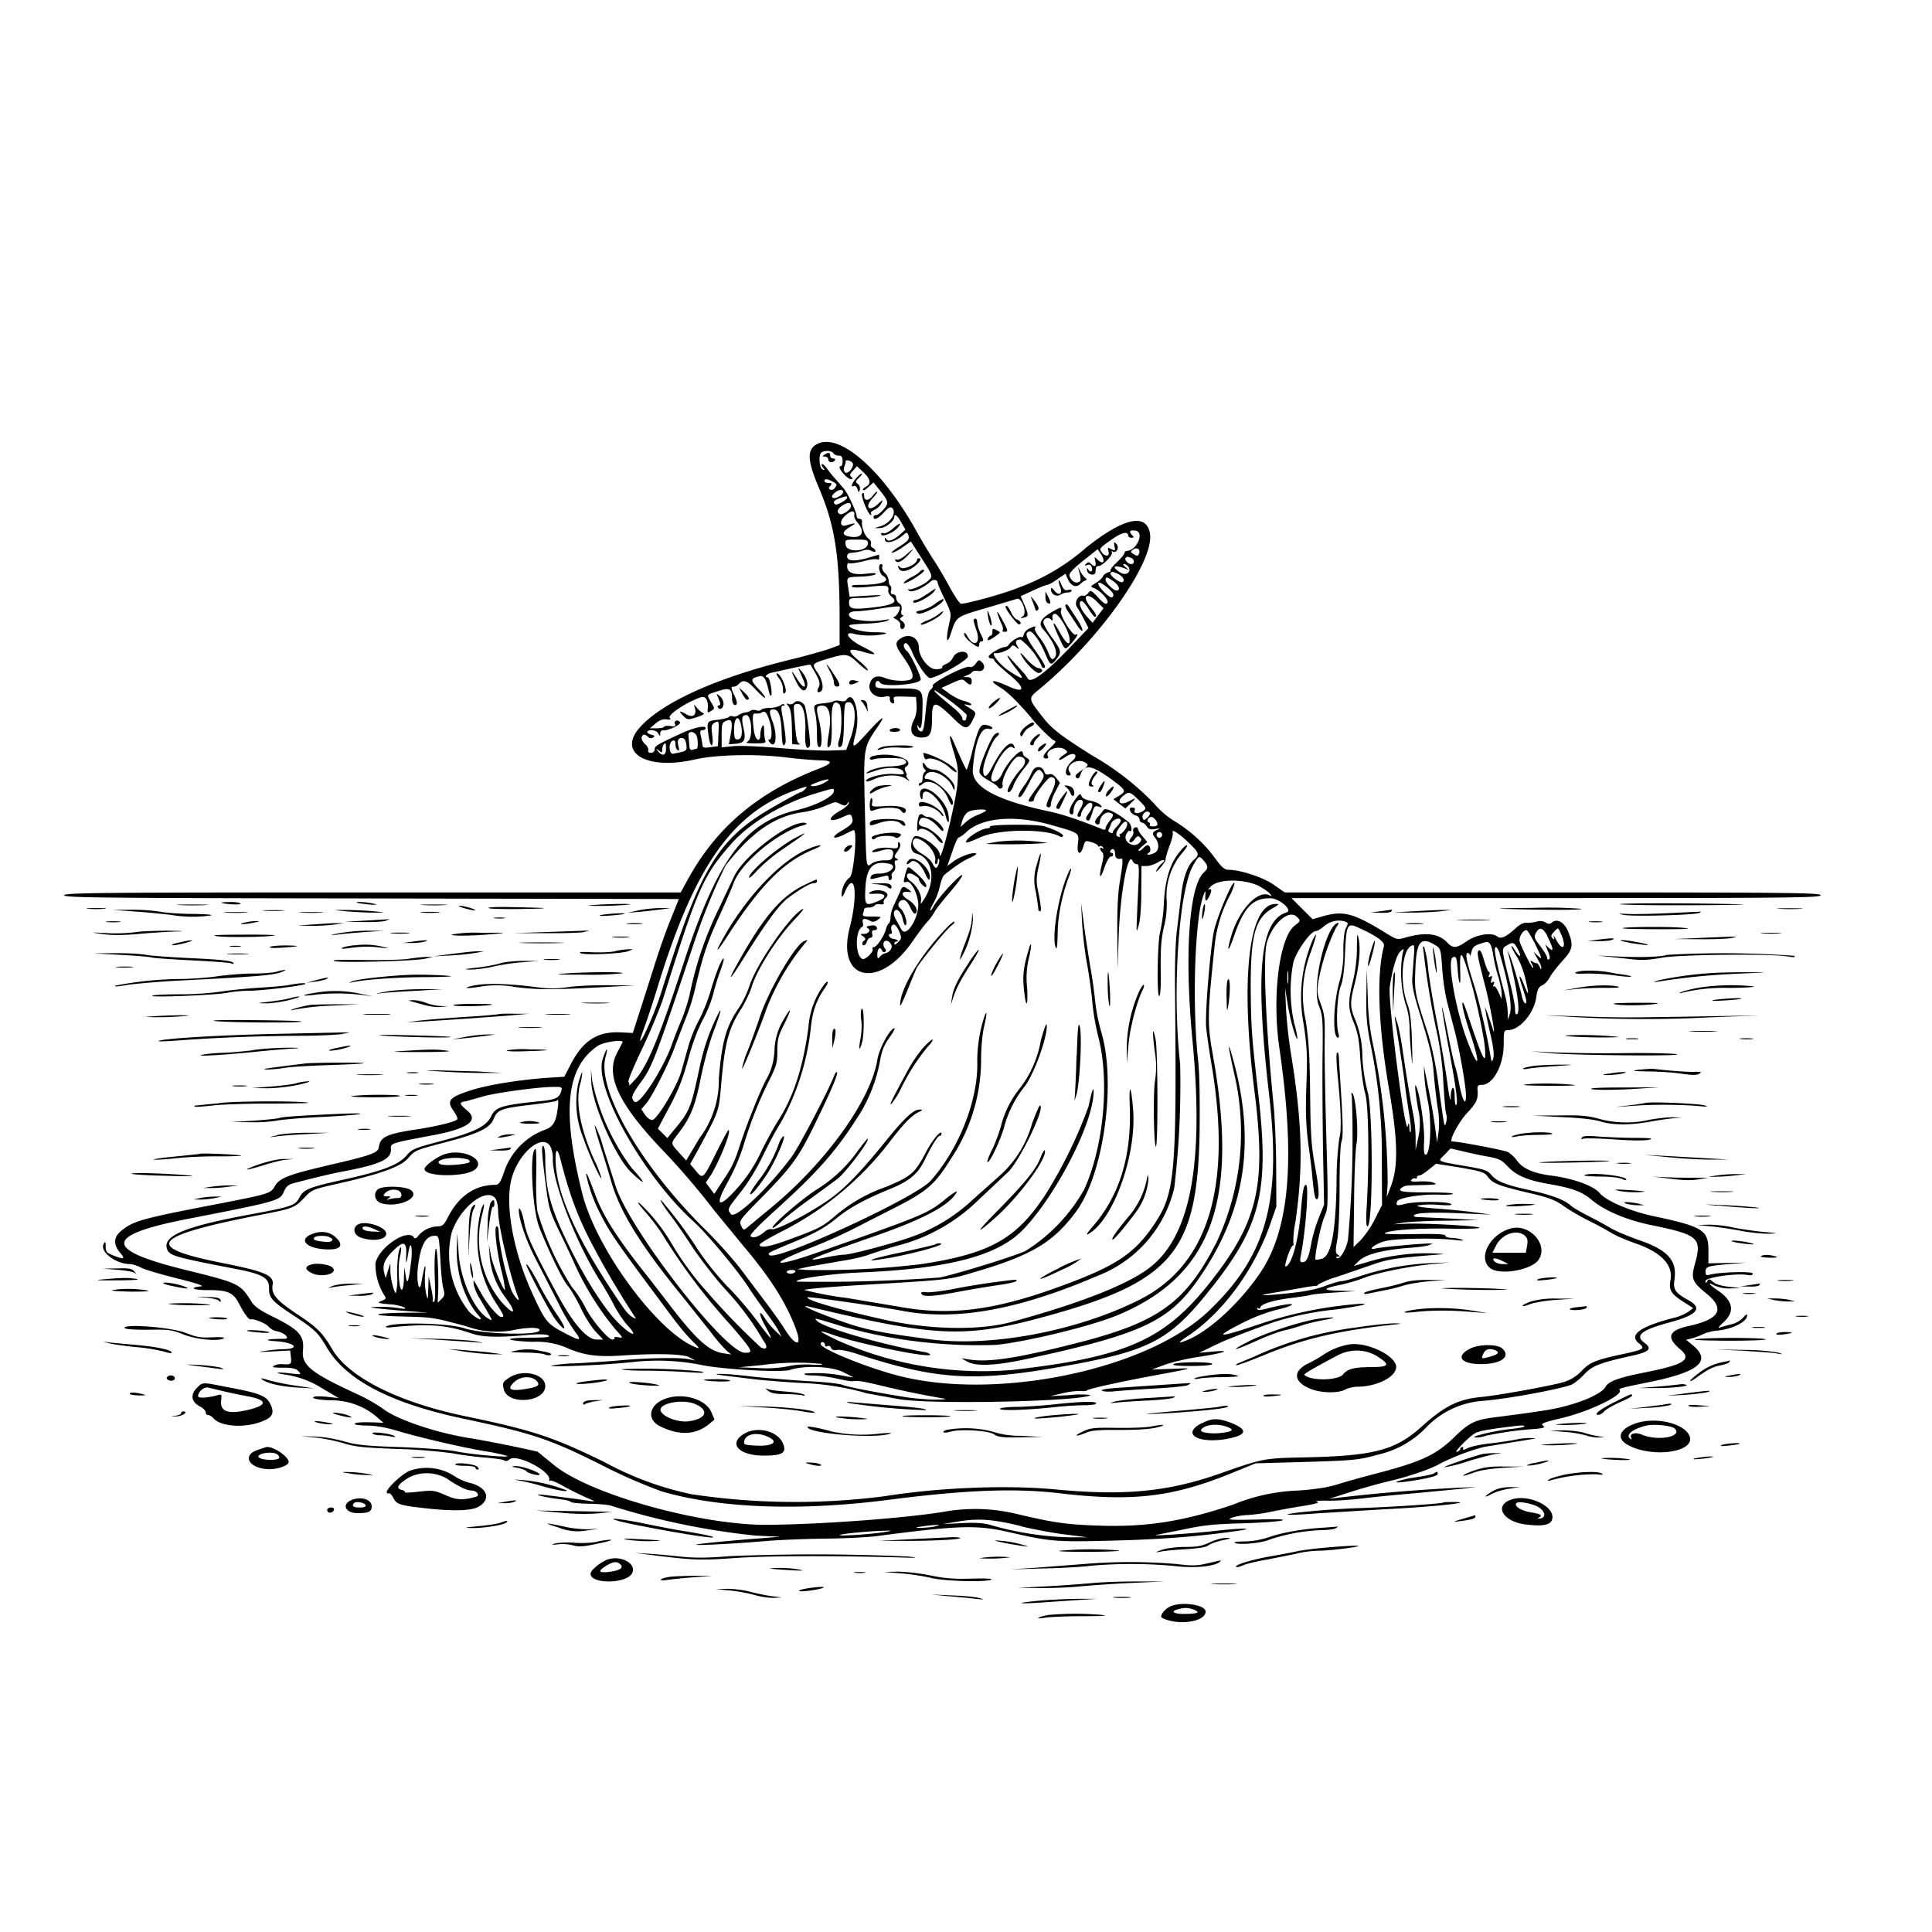 <svg xmlns="http://www.w3.org/2000/svg" id="svg" width="1024" height="1024" version="1.1">
  <path fill-rule="evenodd" d="M432.8 235.5c-5.2 3-4.9 8.6 1.3 23.2 8.3 19.5 10.8 35.4 10.9 67.5v15.7l-5.4 2c-2.9 1-12 3.6-20.2 5.6-39.1 9.5-68.5 22.7-80.4 36.2s4 22.7 29.5 16.8c11-2.5 31.7-3 47.7-1.1a253 253 0 0 0 18 1.6q11.4 0-.4 4.5c-32 12.4-54 31-69 58.2l-4 7.3H197.4C53 473 34 473.2 34 474.5s19 1.5 163 1.7l162.8.3-4.4 11c-2.5 6-6 16.2-8 22.5l-7.8 24.5-4.2 13-6-.3c-12.5-.7-20.2 4.1-26.8 16.7l-3.5 6.8-9.5.6c-13.6 1-29.3 3.4-38.4 6.1-13 4-14.8 5.8-10.8 11.4 1.4 2 2.3 4 2 4.4-.8 1.3-10.1 3.6-20.9 5.3-16.7 2.5-19.9 4-20.7 9.5-.4 3-3.7 4.3-26.3 9.5-21.3 5-26.2 6.8-28.7 11-2.4 4.1-2.6 4.2-30.3 9.6-41 7.9-44.9 9-51.5 14.5q-5.7 4.9-.4 11.3c3 3.5 2.2 3.8-3.6 1.5-3.5-1.4-4-2-4-4.8q.1-3.6-1-1.4c-2.4 4.1 6.3 10.8 14 10.8 1.2 0 3.7.8 5.8 1.9s10.7 3.6 19.2 5.7q15.5 3.9 12.5 4.2c-6.6.7-4.2 2 3.7 2 10.1-.1 13.4 1.2 16.3 6.8s5.4 9 6.3 8.7c1.7-.5 8.4 2.2 9.6 3.9a8 8 0 0 0 4.4 2.4c4.1.8 7.2 4 4 4-9.7 0-12 .8-4.3 1.3 9.8.7 12.8 4 3.8 4.2-2.6 0-7.3.5-10.3 1-4 .5-3 .6 4.1.2l9.7-.5.4 3.6c.4 3.8 0 4-5 3.6a8 8 0 0 0-4 .9c-1.3.8-.1 1 4.9 1s7 .5 8.2 2c1.6 1.7 1.4 1.7-4.6 1-6.9-.8-9.1-.4-3 .6A50 50 0 0 1 171 736l8.5 5-6.7-.7q-6.8-.6-6.8.5c0 .6 3.7 1.2 9.3 1.4a37 37 0 0 1 24.4 8.8l3.5 3.1-4.9-.2c-7.2-.2-10.3 0-10.3.9 0 .4 3 .7 6.8.8 4.2 0 9.9 1 15.2 2.6 12 3.6 32.4 8.4 46.5 10.9a94 94 0 0 1 12.5 2.6c.9 1-19.3-.8-27-2.4-4.3-.9-17-1.8-29.5-2.3-18.5-.6-23.3-1.1-30-3a72 72 0 0 0-15.5-2.6l-7.5-.2 7.5.7c4.1.4 10.9 1.8 15 3 6.3 2 11 2.4 29 3.1a273 273 0 0 1 29 2.3c4.1.8 11.6 1.8 16.6 2.2s9.7 1 10.5 1.5q1.4.9 3-.5c3.6-3.3 22.5 6.6 21 11q-.2.8.5.3c.4-.4 3.6.9 7.2 3 3.6 2 9 4.6 12.1 6 4.7 2 5 2.2 2.1 1.8-6.9-1.1-26.4-3.6-27.4-3.5-2.2.2 4.5 1.7 10.3 2.4 3.4.4 6.3 1 6.6 1.5s4.5.9 9.4 1 10.2.5 11.8 1a385 385 0 0 0 76.8 15.9l13 .6-10 .8c-18.7 1.4-34 3-34.5 3.4-.6.6 20.8-.5 38-2 7.4-.6 21.4-1.1 31-1.2s21.6-.7 26.5-1.3c43.1-5.7 53.2-6 69.5-2.3 22.7 5.2 25.3 5.4 54 4.7 25.5-.6 44.8-2 65-4.8 14-1.8 7.2-2.2-8.8-.4-13 1.5-37 3-30.7 2l15-3c9.3-2 16.1-2.7 30-3 9.9-.3 19.4-1 21-1.5q3-1-13.5-.5c-14.3.3-16 .1-13-1 2-.7 5.5-1.3 8-1.4s7.6-.7 11.5-1.5 11.7-2.3 17.5-3.2c7.5-1.2 9.8-1.9 8-2.4-1.4-.4 1.1-.6 5.5-.5s12.7-.5 18.5-1.2 18.6-2 28.5-2.8l25-2.4 7-.9-8.5.4a937 937 0 0 0-69.5 5.9l12.5-4c5.8-1.8 14.3-4.2 19-5.3 10.8-2.5 22.3-6.5 27-9.2a118 118 0 0 1 23.5-9l26.5-4.3q2-.3-1.5-.4c-2.2-.1-5.8.3-8 .8s-8.2 1.4-13.3 2c-5.1.5-10.7 1.7-12.4 2.6-1.6.9-2.7 1-2.4.5q.5-1-.3-1.1-1 0-1.1.9t-1.7 1.6c-2.5.9 6.6-8.4 9.8-10 2.2-1.2 9-2.3 23.1-3.9q2.6-.2 2.8.4c0 .4-3.3 1-7.2 1.4-7.8.7-23.1 4.4-18.6 4.5 1.5 0 3.8-.3 5.2-.9a182 182 0 0 1 26-3.6c5-.5 5.8-.8 4.4-1.8s.2-1.7 10-4c15-3.6 33.1-12.4 30.6-14.9-.7-.7 1-1.2 15.9-4.2 26.1-5.3 33-11.1 23-19.4l-3.6-3 2.9-.7a33 33 0 0 0 5.9-2.2c1.6-.8 4.9-1.7 7.1-1.9 8.2-.6 16.4-4.7 16.4-8q0-1.5-2 1a13 13 0 0 1-6.3 3.6c-2.5.6-5.3 1.4-6.3 1.8s-.3-.7 1.7-2.5q9.9-8.7-2.6-17.2c-5.1-3.5-5.9-4.8-1.5-2.5a20 20 0 0 0 8.2 1.4l5.3-.2-6.3-.7c-3.8-.4-7-1.4-8.3-2.6-1.7-1.6-2.2-1.6-3-.4q-1 2-.9-.1c0-1.8 15.7-4.1 21.8-3.2q3.3.6 3.2-.7c0-1.3-17.5-.8-22.7.6-1.9.5-2.3.2-2.3-1.5 0-2.8 1-3.1 12.2-4.1l9.3-.8-10 .2-10 .2v-7c0-10.6-3-12.5-29.5-18.1-12.3-2.7-24.7-8-28.1-12.1-3.2-3.9-14-7.8-25.6-9.3-9.5-1.2-15.2-3.7-18.3-8a17 17 0 0 0-4.8-4.5c-2-1-26-5.6-29.5-5.6-2 0 3.3-10.2 8-15.2 5-5.4 5.9-7.3 5.4-12.5-.1-1.8.3-2.3 2.3-2.3 6 0 11.6-10.5 11.6-21.5 0-7.1.1-7.5 2.3-7.5 6.2 0 14-9.2 15-17.8.6-3.9 1.2-5.1 3.2-6 1.3-.6 3.2-2.6 4-4.4 1-1.8 4-5.6 6.6-8.5 5.6-6 6-8.4 3-15.7-2.1-4.9-5.8-6.9-8.5-4.7-1.1 1-1.9 1-3.4 0a6 6 0 0 0-4.8-.4c-1.6.4-4 .7-5.3.6-1.3-.2-3.4.8-5 2.2-6 5.5-8.5 6.6-10.6 5-3.1-2.3-11-1-16.3 2.7-5.2 3.6-7.1 3.8-10.1.6-4.6-4.9-11.4-5.7-22.1-2.7-4.5 1.3-4.6 1.3-11.5-3-16.3-10-21.7-11.3-32.2-8.3l-5.6 1.6-5.6-5.6-5.6-5.6h140.3c124 0 140.2-.2 140.2-1.5s-16.5-1.5-142-1.5H680.9l-5.7-4c-5.6-4-17.9-8-24.1-8-2 0-3.6-1.3-7-6a74 74 0 0 0-21.5-19.7 46 46 0 0 1-11-9.5 145 145 0 0 0-32.6-25.3c-17.1-10.8-21.4-14.1-26.4-20.5-7.7-9.8-7.7-9.8-2-14.5 31.8-26.1 61.4-67.8 58.9-82.8-1.9-11-14.1-8.2-34 7.7a112 112 0 0 1-35.5 21c-6.4 2.8-27.2 8.6-30.7 8.6-.6 0-3.3-4-5.9-8.7-2.6-4.9-6.4-11.3-8.4-14.3s-6.1-9.8-9-15c-18.2-33-41.3-53.2-53.2-46.5m8.9 4.8c.4.6 1.7 1.2 2.8 1.2q2.1-.2 2.1 2.8c0 1.5-.3 2.7-.7 2.7-1.6 0-1 1.8 1.5 4.4 1.3 1.5 3 2.6 3.7 2.6q1.5 0 .1-1.2c-1-1-.7-1.7 1-3.4l2-2.3 3.4 3.2q5.8 5.4 1.3 7.7-1.8 1.1-1.5 1.8c.3.3 1.7-.5 3-1.8l2.6-2.3 2.2 2.8c6 7.4 6.1 8 3.2 11.4-1.4 1.7-3.2 3.1-4 3.1q-1.3 0-1.4 1c0 2 2.3 1 5.5-2.4 2.4-2.6 3.5-3.2 4.4-2.3 2.5 2.5-1 8.1-6.2 9.6l-3.2 1h2.8c2.8.1 7.7-3.7 7.7-5.9 0-2 1.6-.9 3.7 2.9l2.2 3.8-2.2 2c-3.8 3.5-6.8 4.7-7.8 3.2q-.9-1.5-.9-.2c0 3 5.5 1.7 10.1-2.4 1.4-1.2 1.7-1.2 2.3.2.8 2.3.1 3.2-5.2 6.5-2.6 1.6-4.1 3-3.4 3s3.3-1.3 5.7-3l4.3-3 5.1 8c6.5 10 6.6 10.4 4.4 12.5-2.3 2.4-9.4 5.5-10.8 4.8q-.7-.4.2.7c1.3 1.4 7.2-1 11.5-4.7 1.6-1.5 3.8-1 3.8.7 0 .5 1.6 4.3 3.7 8.5 3.5 7.3 3.6 7.8 2.5 12.6-2 8.5-1.5 12.6.7 5.9 3-9.2 2.5-9 18.7-13.7l16.4-4.9c2.6-.8 5.5 7.5 3.2 9.2q-2.4 1.6.6.7c2.5-.6 2.5-1.2-.2-7.6L541 316l6.5-3c3.6-1.7 7-3 7.6-3s3-1.3 5.3-3l4.3-2.9 1.5 3.3c1.7 3.4 4.3 4.2 6.5 2q1.3-1.2 2.5-1.7 1.5-.5-.1-1.5a13 13 0 0 1-2.8-3.9q-1.2-2.4-.8-1c1.7 6 1.7 6.7 0 7.3-1.8.7-4.2-1.1-4.7-3.7q-.2-1.7 7.4-7.8l7.6-6 1.6 2.4c2.8 4.2 1.4 6.2-1.9 2.9-1.5-1.5-1.5-1.4-1 1 .8 2.8-.3 3.4-2.3 1.4-1-1-1.5-1-2.5 0q-1.5 1.5.5.7 1.8-.7 2.4 1c.9 2.1-.5 3.3-1.7 1.5q-1.2-1.9-.7.5c.4 2.2 4.2 2.9 4.4.8l.3-2.3q.2-1 1.4-1c2 0 7.9-6 7-7.2q-.5-1 .4-.5c2 1.3 3.8-2.2 2-4-1.3-1.3-1.4-1.2-1 1.2.5 2.5.4 2.6-1.6 1.6-2-1.1-2.1-1-1.5 1.4.6 2.6-2 2.7-3.8 0-1.3-1.7-1-2 5.2-6.4 5.6-4 9-4.7 9-2.1q.2.9 1.7 1 1.9 0 .5-1.2-3-3.1 1.5-2.6c5.1.6 1 10.6-4.5 10.8q-1 .1-1.2 1.1c0 .6-1.8 2.8-4 4.9-2.2 2-3.7 4-3.4 4.3q.4.6-1.4 1.1c-1.1.4-2.3 1.3-2.6 2.1s-2 2.4-3.8 3.5c-2.9 1.7-3 2-1.2 2.6 3.5 1.3 8.5 6.6 7.3 8-.7 1-2 .2-4.9-3-3.6-3.8-4-4-5.2-2.3q-1.4 1.6-2.3 1.5c-2.9-.9-5.4 3.5-3.6 6.1 1 1.4 2.7 4.5 3.9 6.8l2.1 4.2-10.5 11c-12.2 12.7-20 18.5-21.6 15.8a23 23 0 0 0-3.1-4l-5-5.5c-4.4-5.3-3.1-2 1.4 3.7 5.2 6.6 4.8 6.9-2.7 2.1-5.6-3.5-11-10.6-7.6-9.8 1.7.3 6.8-1.6 7.8-3s1.4-1.4 3-.2q2.3 2.2.6-.6-2-3.5 1.8-3.4a38 38 0 0 1 11 13.8q.1 1 1 1.2c1.8 0 1-1.6-4-8.8-5.2-7.4-6-9.6-3.6-10.5 1.7-.7 5.7 4.8 8.7 12 2.5 6 3 6.3 5.8 2.7 2.9-3.7 2.7-4.6-2.4-11.6-2.5-3.4-4.5-7-4.5-7.9 0-2.1 2.4-3.1 4-1.6q1.2 1.6.8-.8-.2-1.8 1.2-2.2c1.9-.3 7 8 7.8 12.6.8 5-1.6 3.7-5.1-2.8-4-7.3-4.4-5.8-.6 2.3 3.6 7.7 3.1 7.5 6.9 3.4 2.8-3.1 4-5.5 2.1-4.4-1.4.9-8.4-10.1-7.8-12.4.7-2.6.3-2.5-5 .5-5.7 3.4-7 6-4.6 8.8 6.2 7.1 8.6 13.4 6 15.6-1.2 1-1.8.3-3.1-3.1-1-2.4-3-6-4.7-8-1.7-2.1-2.7-4.3-2.4-4.8.8-1.3.2-1.3-2.9.1-1.3.6-2.7 2-3 3.2q-.5 1.9-1.2 1.4c-.8-.8-5.5 2-6.7 4a3 3 0 0 1-2.4 1.3c-2 0-8.3 3.9-8.3 5q.2 1 1.5 1t1.5 1c0 .5 3.4 3.8 7.5 7.2 9.4 7.6 9 10.8-.6 6.3-7.9-3.6-10.4-3.2-3.9.8q5.4 3.1 15.8 15.2a91 91 0 0 0 12.3 12.7c2 .7 1.8 1-1.5 4.2q-5.8 5.5-2 5.6 1.3-.1.9-1c-2-3.3 5.4-6.3 9-3.7 1.6 1.2 1.5 1.4-1 3-1.5 1-2.4 2.1-2.1 2.4s1.8-.4 3.3-1.5c4.5-3.2 7.5-1 3.3 2.4-3.2 2.8-4.2 7.4-1.5 7.4 1.2 0 1.3-.3.3-2-2.3-3.6 4.7-7.5 8.6-4.7 1.7 1.2 1.5 1.5-1.8 3.8-3.7 2.5-4.3 3.4-2.7 4.4q.9.4 1.6-1.4c2-6.4 5.8-5.9 16.8 2.1 7.6 5.7 7.8 6.1 3.8 8.6l-3 1.8 3.2 2.5 3.2 2.4 3-2.9c3-3 3-3-1.8-.6-4 2-6-.1-2.6-3 3.3-2.7 3.7-2.6 8.6 2.2 3.8 3.8 4 4.3 2.5 5.4-2.4 1.9-5.6 1.8-4.8-.1q.6-1.5-1.4-1.5c-2.5 0-.7 3.6 2.2 4.3q1.6.6 1.8 2.1t1.3 1.6q1.3.2 2.5 2c.9 1.5 2 1.8 4.4 1.4q4.1-.7 1 .5c-2.6 1.2-2.7 1.9-.7 4.5 2 2.8 1.9 6.3-.4 7.6-2.5 1.3-5.3 1.4-3.2 0 1.4-.8.9-4-.7-4q-1 .1-2.2 1.5c-.7.8-1.8 1.5-2.4 1.5s.2-1.1 1.7-2.4l2.8-2.3-2.5-3a12 12 0 0 1-2.6-4.2q-.1-1-1.4-.5t-1 2c.4.8-.1 2.3-1 3.3q-1.5 1.9-.7 2.5c.5.4 1.7-.4 2.5-1.6q1.6-2.5 2.7-1 1.5 1 0 2.7c-3 3.5-9.3-.4-7.1-4.4q1-2 1.8-1.7c1.6 1 1-3.3-.6-4.6-6.2-5.2-12.4-8.1-13.4-6.4a21 21 0 0 1-3 3.7c-1 1.1-1.6 2.4-1.3 3 1 1.5 2.5 1 2.5-.8 0-2.5 2.9-5.1 5-4.6 2.5.7 2.5 1.4 0 4.6-1.1 1.4-2 3-2 3.7q-.1 1.2-1.7.5c-12.8-5.1-21.3-8-29.1-9.6-27.7-6-40.4-13.1-39.6-22.2 1.2-14.6 4.3-22.5 8.4-21.4q1.8.4 2-.4c0-.5-1.2-1.2-2.7-1.5-3.6-1-4.4.5-7.8 13a84 84 0 0 1-3.1 10.6c-.4 0-3.3-6.2-7-14.9-2.6-5.8-2.5-2.8.2 5.7 2.1 7 2.4 9.4 1.9 16.3-.8 9.9-9.2 43.8-9.4 37.8-.2-4.3-12.4-12.2-14-9-2 3.8-1.4 7.8 1.5 8.5 9 2.3 10.8 14.8 3.6 25.1-1.3 2-1.3 1.9-1-.6.3-2.7-2.4-7.6-5.4-9.7-3.4-2.4-2.4-5.6 1.2-3.7 1.6.9 3 1.9 3 2.3 0 1.9 4 5.7 4 3.9 0-1.7-2.8-5-7.8-9-2-1.6-2.1-1.5-3.2 2-1.3 5-1.3 5.3.5 4.7 2-.8 5.3 4.9 6.1 10.5 1.1 7.5-6.1 19.6-8.8 14.8l-3-5.4q-1.5-2.8-.8-4.3c1.3-2.1 3.8.5 4.6 4.7q.7 3.1 1.5 2.6c1.2-1.2-1-7.4-3-9-1.9-1.3-.7-4.3 1.7-4.3q1.8 0 3.7 4 1.8 3.9 2.8 3.1c1.6-1.6-.2-4.9-3.9-7.2-3.9-2.3-4-4.5-.3-4.2 2.3.3 2.3.2.5-1.2-2.8-2.1-3.5-1.9-4.6 1.3l-3 6.5a19 19 0 0 0-2 6.7c0 1.6-.4 3.1-.9 3.4s-1.2 1.7-1.5 3c-.9 3.6-4.9 9.5-6.4 9.6q-1.1 0-.7 1c.8 1.2-3.7 5.8-5.3 5.3-4-1.4-4.1-15.4-.1-17.1q.6-.5.2-2.2-.8-3.3 3.8-1 1.9 1.3 4.1-.5c2.4-1.6 2.3-1.7-4-1.7-3.5 0-4.2-.3-3.8-1.5.3-.8.6-1.9.6-2.4s1.1-.9 2.4-.9c1.4 0 2.8-.5 3.2-1 .3-.7 1.7-1 3-.7q2.1.3 1.8-.8c-.3-.6.2-1.8 1-2.5 3.7-3-4-5.8-8.4-3q-1.6 1 2.9.7c5.6-.3 6.6 1.8 1.7 3.8-7.1 3-7.4 2.6-6.9-7.2.6-10.8 4.2-14.3 12.6-12.5 4.6 1 .7 5.2-4.9 5.2q-4.3 0-4.8 1.6-1 1.9 1.9 1l5-1.2c2-.5 2.5-.2 2.5 1q.1 1.5 1 1 1.1-.6.6-2c-.3-.7.2-1.8 1-2.4q1.3-1.3.8-3.6-.6-2.4.7-2.4 1.6.1 0-1c-1.3-.8-1.2-1.3.6-3.8q2.1-2.9 1.2-4.3-1-1.6-.9.8c0 2-.4 2.2-4.2 1.7-2.4-.3-5.6 0-7.2.5-4.2 1.7-2.5 2.4 2.2 1q7.6-2.3 6.5 2.5c-.5 2.3-1 2.6-4.7 2.6-2.3 0-5.2.7-6.4 1.6-3.3 2.3-3 3.8-3.8-28.7-.8-32.8-.8-32.6 6.6-43.4 5-7.2 3-6.2-5 2.6-8.4 9.2-8.7 9.3-6.5.8 2.7-10.4-1.1-24.1-5-17.8-.4.6-1.8.8-3.2.4-1.3-.3-3-.2-3.6.2s-2.7.8-4.7 1c-5.7.6-6 .8-5 5 .6 2 1 7 1 11 0 5.7.3 7.3 1.4 7.3 1.6 0 1.3-8-.5-15-1.5-6-1.2-7 2-7 3.7 0 5 5.6 3.3 15.3q-1.6 9.6.9 5.7c.5-.8.9-6 .7-11.3-.2-10.2.9-13 4-10.5 1.5 1.3 1.6 14.2 0 18.7-1.1 3.4-.5 5.2 1.3 3.4.6-.6 1.2-5.7 1.2-12 .2-9.7.4-10.8 2-11.1 4.3-.8 5 9.5 1.4 19.3l-2.2 6-8 .3c-4.4.2-16.5-.4-27-1.3s-21.6-1.4-25-1l-6 .6v-6.5c0-5.8.2-6.6 2.3-7.5 3-1.4 3.7.3 2.5 7.1l-1 5.3 3.9-.3c4.5-.5 5.3-2.1 3.8-8.6-1.1-5-.7-6.6 1.5-6.6 3 0 3.7 12.2.8 14-1.4.7-.4 1 4 1 5 0 5.8-.2 5.3-1.6-.3-.9-.6-3.2-.6-5.2q0-4-1-2.2c-.5.8-1 2.7-1 4.3 0 4.7-2.7 3.2-3.4-2-1-7.7-.8-9.5 1.1-9.1 1 .1 2.4-.1 3.1-.6 1.7-1 2.6 0 4 4.3 1.5 4.4 1.5 10.1 0 10.1q-1.1 0 .2 1.5c3.2 3.9 4.2-3.5 1.5-11-2-5.4-1.9-6.5.5-6.5 2.7 0 4 3.7 4.3 12.2q.3 9.7 2 5.6.6-2-1.8-15.6c-.6-3.2-.4-4.2.5-4.2q1.2 0 .7-.6-.8-.6-2 .5a13 13 0 0 1-5.6 1.3c-2.3 0-4.4.5-4.7 1q-.7.8-2.5.3c-1-.4-2.4-.3-3.1.2s-2.2.9-3.2 1c-1 .2-2.5.8-3.3 1.4s-2 .9-2.8.6q-1.4-.5-2 .2c-.2.5-3 1.2-6 1.6-6 .7-6 .6-4.9 8.9.4 2.5 1 4.6 1.6 4.6s.7-2.2.3-5.4c-.6-4.9-.5-5.5 1.4-6.6 2.2-1.1 2.2-1 1.9 5.7l-.3 6.8-4 .5c-3.2.5-4 .3-4.2-1 0-.8-.4-3-.8-4.7-.6-2.7-.4-3.3.9-3.3q1.5-.1 1.6-1.1c0-1.7-6.6-.2-14 3.3-12 5.6-13 6.2-13 8q-.1 1.7-2 1.8-1.8 0-1.4-1.3c.2-.7-.4-2.2-1.6-3.2-2.1-2-2.6-4-1-5 .4-.3 1.5.1 2.3.9q1.4 1.4 2.8.5 1.8-.9-.9-1.5c-3-.8-2.8-2.4.3-2.4 1.3 0 2.9.8 3.4 1.8 1 1.6 1 1.6 1 0q.2-1.7 1.4-1.7c2.4.4 9.9-3 9.1-4.3-1-1.6-3.4-.9-2.7.8.5 1.4 0 1.6-2.5 1.2-1.8-.2-3.2 0-3.2.4s-1.7.8-3.7.8h-3.8l3-2.6q3-2.5 5.7-2.1 3 .4 1.8-.8c-1.4-1.6 9.4-8.7 16.7-11 2.4-.7 3.9 2 3.4 6.3-.2 2.1 0 2.2 1.8 1 2-1.2 2-1.2 0-4.6-2.5-4.3-2.7-3.8 3.7-5.9 6.2-2 7.4-1.3 7.4 3.9 0 2.8 1.4 4.5 2.5 2.9.3-.6-.4-2.8-1.5-5s-1.6-4.1-1-4.1c1.7 0 2.5-.3 3.8-1.7 2.3-2.3 4.4-1.5 8.9 3.4 2.4 2.5 4.5 4.4 4.8 4.1s-1.3-2.4-3.6-4.8c-4.2-4.4-4.2-5.4.2-6.5 2.8-.7 3.8 1 5.4 7.9.3 1.5.9 2.6 1.2 2.3.9-1-.7-9.7-1.8-9.7-2 0-.7-1.8 1.9-2.4l11.6-2.6c5-1 9-1.9 9.1-1.7 4.7 7.6 5.5 9.8 4.5 11.8-1.3 2.3-.8 3.5 1 2.4s1-6-1.5-9.7c-3.4-5-3.4-5 5-7.6 10-3 10.9-2.9 16.5 2.4 2.8 2.6 5 4.2 5 3.6s-2-2.7-4.5-4.8q-10.7-8.7 2.4-4.8 11.3 3.2-.6-2.8c-7.8-3.8-10.8-8.7-4.1-6.7a40 40 0 0 0 15.8-.1q2.7-.8-5.3-.9c-7.1 0-14.9-2.3-13.4-3.8.3-.2 4.3-.6 8.9-.8 4.6-.1 9.4-.8 10.8-1.4 2.2-1 2-1-1.5-.5a40 40 0 0 1-16.5-.6c-3.4-1.8-2.5-4 1.8-4 2 0 8-.7 13-1.5 5.3-.9 9.7-1.3 10-1 .9.8-1.7 5.5-3 5.5q-1 .1 1.2 1.3c1.4.7 2.4 2 2.2 3-.4 2.1 1.4 3 2.2 1q.6-1.5-1.1-3c-1.6-1-1.6-1.4-.3-2.3q1.3-.9.4-1-1.1-.1-.6-2.6.5-2.7-1.2-3.6a4 4 0 0 1-1.6-2.9q-.1-1.7-1.6-1.9-1.7 0-1.1-2 .4-1.8-.4-2.6c-.5-.3-.9-1.5-.9-2.7a6 6 0 0 0-2-4q-1.7-1.7-1.4-3.2.4-1.4-.5-1.5c-2 0-1.2 5 .9 6.2 4.6 2.9-.5 4.8-13 4.8q-4.2 0-3.4 1c.5.5 4.1.5 9.2 0 8.9-1 10.5-.8 10 1.8-.2 1 .5 2.4 1.6 3.3 3.7 3 1.4 4.5-9.1 5.8-11.2 1.3-13.3 1-13.3-2.5 0-2.2.4-2.4 5.8-2.5 3.1 0 7.5-.4 9.7-.9q4.3-.9-5.6-.3l-9.6.6-.7-4.8c-1-5.8-1.2-5.6 6.8-5.9 3.6-.1 7-.7 7.6-1.2q1.1-1-4.2-.4-10.6 1.4-10.8-3.7 0-2.1 1-1.8c.5.3 3.9-.1 7.5-1 3.5-1 7-1.4 7.5-1q.9.5 1-1 0-1.3-.2-1.5l-5.2 1.5c-7.2 2.2-11.6 2-11.6-.5q0-2 2.4-2a25 25 0 0 0 5.4-1c2.2-.8 3.6-.8 5.1 0q2.2 1 2.1 0t-1.4-1.6a1.6 1.6 0 0 1-1-2q.5-1.5-1.3-3c-2-1.2-3.8-6.4-3.4-9.1q0-1.2-1.4-1.3t-1.5-1.7c0-1.8-4.5-11.5-6.5-14l-4.3-5c-1.9-2-4-4.7-4.9-6-.8-1.2-2-2.3-2.5-2.3q-.8.1.3 1.7 1.8 2-.1 1.1c-1.8-.6-2.3-8-.6-9 1.8-1.2 5.4-1 6.3.4m-4.7.8q-2 1.1.3 1 1.6.2 1.7 1.5c0 1.7 2.5 2 3.5.5q.5-1-1-1-1.3-.1-1.5-1.5 0-2.6-3-.5m14.8 4.3c1.4 1.7-2.4 6.5-4 5-.6-.7-.7-2-.3-3q.7-1.7.7-2.6c-.3-1.2 2.5-.8 3.6.6m2.8 7.3c-2.7 2.7-4.1 5.8-2.3 5.1q1.6-.6 2.2 1.6c.7 2 .7 2 1.2.3a3 3 0 0 0-1-3.1c-1.4-1-1.4-1.4.6-3.3 1.2-1.2 1.9-2.2 1.5-2.2s-1.4.7-2.2 1.6m-13.2 2.7c2.2 1.2 2.4 1.6 1.2 3.2q-1.2 1.6-2.5 1-1.5-.6 0-2 1.5-1.7-1-1.5c-1.1 0-2.1-.4-2.1-1q-.1-2.1 4.4.3m4.2 7.3c-2.3 1.6-4.6 1.9-4.6.5q.2-1.1 2.2-2.5c3-2.1 5.2-.2 2.4 2m17.1 0c-2.3 3-4.7 3.1-4.7.2q0-2.2-1-1.2c-1 1 3.2 11.4 4.6 11.4q.5 0 0-.9c-.3-.4.5-1.3 1.9-1.9s3-2.1 3.6-3.4c1.1-2.2 1-2.2-1.7.3-5 4.6-7.4 1.6-2.7-3.3 1.4-1.5 2.5-3 2.2-3.2s-1.2.7-2.2 2m-13.7 1.2c0 1.1-5.6 4.3-6.4 3.5q-1.9-1.7 2.1-3.1c3.6-1.3 4.3-1.4 4.3-.4m2 4.6c0 1.7-4.7 4.9-6 4-1.8-1-1-2.9 1.7-4.6q4.4-2.6 4.3.6m1.8 4.5c-.2 1 .5 2.7 1.4 3.7 4.7 5.3 2.8 9-3.8 7.8q-6.6-1.1.4-5.3c3.4-2 3-2.2-2.5-.6-3.2.9-3.4-2.5-.3-5.2 3-2.8 5.2-3 4.8-.4m20.4 7.3c-1.9 1.6-4 2.7-4.8 2.4q-1.3-.4-1.4.4c0 2.1 6.4-.4 9-3.5 2.3-2.8.6-2.4-2.8.7M460 288c0 4.4-11.3 5.2-11.8.7-.3-2.7-.3-2.7 5.7-2.7 5.4 0 6.1.2 6.1 2m143.7 5.5c-.6 1.3-1 1.3-2.7.3-1.9-1.2-2-1.4-.3-2.6 2-1.4 3.9 0 3 2.3m-123.5.6c-2 1.7-4 2.8-4.8 2.5q-1.3-.4-.9.4 1.5 2.7 6.5-2.5 6.1-6.5-.8-.4m119.2 1.5c2 .8 2.1 3.4.2 3.4-1.7 0-3.8-2.4-3-3.3.9-.8.9-.8 2.8 0M486 296.8c0 2.2-7 5.4-8.7 4q-2-1.8-1.1.1c.7 2.4 4 2.3 7.8-.2 3.4-2.4 5-4.8 3-4.8q-.9 0-1 1m111.9 3.3c2.2 2.8-1 5.3-4.2 3.2-4.9-3.1-3.3-4.3 2.8-2l2 .8-2-1.6q-1.7-1.6-.9-1.7c.6 0 1.7.6 2.3 1.3M487.5 303c-.4.6-2.4 2-4.6 3-2.1 1.1-3.9 2.5-3.9 3s2.2-.4 5-2c5-3.2 7-5 5.1-5-.5 0-1.3.5-1.6 1m104.9 1.1c2.7 1.3 4 3.5 2.6 4.4-1.2.8-7-3.5-6.4-4.7.7-1 .8-1 3.8.3m-2.3 4c3 2 4 4.9 1.7 4.9-1.6 0-5.8-4-5.8-5.7s.7-1.7 4.1.8m-29-.4c0 .6.3 2.3.9 3.7 1.3 3.5-.8 4.6-3.2 1.6q-1.8-2.3-1.8-.7c0 2.6 2.9 4.3 5 2.9a9 9 0 0 1 4-1.2c1 0 2-.4 2-1q-.2-.7-2-.3-2 .8-3.4-2.8-1.3-3-1.5-2.2m26.4 4.2q3.4 3 2.4 4.2c-.6 1-1.6.6-4.4-2-5.6-5.5-3.9-7.4 2-2.2m-96.4 3.1c-2.4 1.7-5 3-5.7 3q-1.3 0-1.4 1c0 2 9.7-3 11.4-5.9 1-1.6.6-1.4-4.3 2m63 1q0 2.6 1 3.4c1.9 1.2 2.1-.2.5-3.2l-1.5-2.8zm-6.6 3.2 1.5 4.3q.1.3 1-.2 1.6-1-2.5-6c-1.4-1.8-1.4-1.7 0 1.9m34.2-.1 3.2 3.2-3 3.9-2.8 3.8-2.3-2.5c-3.6-3.9-5.3-7.6-4.1-8.8q1-1.1 4 3.5c1.5 2.5 3.1 4.6 3.5 4.6q2.3.1-2.3-5.3c-4.9-6-1.6-8.1 3.8-2.4m-86 .8a22 22 0 0 1-7.4 3.5c-2.9.5-3.2.9-2 1.6 2.4 1.3 15.4-6 13.6-7.6-.2-.2-2.1 1-4.3 2.5m69.2.4c-.4.4.1 2 1.1 3.4l4.6 7c1.6 2.6 3 4 3.2 3.4s-1-3.4-2.9-6.1l-4.3-6.6q-1-1.6-1.7-1m-31.8 1.2c0 1.4 6 9.2 7 9.2 1.7 0 1-1.8-.9-2.5-1-.3-2.4-2-3.1-3.6-1.3-3-3-4.8-3-3.1m-9.4 4.7c.3 2.2 1 4.4 1.5 5 1.1 1 .3-3.5-1.3-7q-.8-2-.2 2m5-1.5c.4 1.4 1.3 3.8 2 5.3.8 1.5 1.2 3.2.9 3.7q-.5 1 1 1c2 0 1.9-.6-1.6-7-1.6-3-2.7-4.4-2.3-3m-31.6 1c-1.4 1-4 2.5-5.7 3-1.8.7-3.3 1.6-3.3 2 0 1.3 9.2-3.3 11-5.4q2.5-3.2-2 .4m19 2.8c0 .5.7 3 1.6 5.6 2.4 7-1.6 9.1-5 2.7q-1.5-2.6-1.6-.9c0 1 1.5 2.8 3.3 4.2 4 3 4.7 3.2 4.7 1.1q.1-1.4 1.4-1.5c1 0 1-.8-.5-3.7-1-2-1.9-4.8-1.9-6q-.1-2.1-1-2.3-.9.1-1 .8m10 6.2c0 1-.4 2-.9 2q-.8.1-1.5 1.5-.9 2.5 4.8-1.8c2-1.4 2-1.5-.2-2.6-2-1-2.2-1-2.2.9m-48.8 3.6c-3 2-2.8 3.6 1.4 9.5q7.1 10.1 4.3 12c-2.2 1.3-9.6 1-13.4-.5q-6.6-2.8-8.4 2.6c-1.5 4.2 2.6 8.1 7.5 7.2 2.6-.5 3.2-.3 3 1.1q0 1.7 1.3 2.3 1.5.6.9-1.6c-.5-2-.2-2 5.6-1.9l6.1.2.3 4.3c.2 2.5-.3 5.6-1.2 7.4-3.1 6.1-1.6 9.8 4 9.8 4.3 0 5.4-2.1 5.4-10.3 0-9.5 1.4-9.5 11.2 0 6.3 6.3 7.8 6.4 10.5.7 2-3.9 2-3.6-3.4-7q-2.5-1.5.6-.7 2.3.5 1.8-.4c-.4-.6-2-1.3-3.8-1.7s-5-2-7.5-3.7l-4.4-3.2 5.5-2.5c5.1-2.3 5.6-2.4 7.3-.8q3.4 3.2 3.2-.4 0-2-2.2-2l-2.3-.1 2.1-.9a7 7 0 0 0 2.8-1.8c.3-.5 1.6-.7 3-.5 3 .6 4.4-2.4 2-4.6-1.4-1.5-1.7-1.4-3.3.8-1 1.4-2.3 2-3 1.7-1.9-1.2-21.1 8.7-19.7 10.1q.3.6-1 1.8c-1.3.9-2 4-2.8 11.9-.8 8.8-1.3 10.6-2.5 10.4q-1.5-.5-1.8-2.3-.2-1.7.3-.7 2.1 4.6 2.3-7.9c.3-12 .5-11.9-13.5-11.9-10.7 0-11.4-.1-11.4-2 0-2.1 1.5-2.7 2.5-1 1.6 2.5 21.5.9 21.5-1.8 0-2.2-5.5-13.6-7.4-15.1-1.9-1.6-2.1-4.1-.4-4.1.7 0 2.1 2 3.1 4.4 2.4 5.8 7.3 13.2 9.3 14 2.3.9 20.4-9.2 20.4-11.4 0-3.6-6.2-3.1-7.9.6a7 7 0 0 1-3.6 3.4q-2.4 1-2.1 1.8c.3.5-1.2 1-3.2 1-3.9.2-9.2-6.5-9.2-11.5 0-5.3-5.3-7.9-9.8-4.7m64 8.5c2.2 4.4 7.8 10 9.5 9.7 2.4-.5 2.1-2.3-.4-2.6-1.3-.2-4.1-2.4-6.4-5q-3.9-4.5-2.7-2M439.4 355c1.5 2.5 2.6 5.5 2.6 6.7q0 2 1.5 2.2c2.1 0 1.9-1.3-1-5.7-4-6.3-5.8-8-3-3.2m-16.3-.6 2.1 4.8c2.6 5.6 1 6.5-2.4 1.3q-5.6-9-1.1.4c2.4 5 4.7 6.4 5.8 3.5.9-2.1-.2-5.6-2.7-8.5q-1.8-2.2-1.7-1.5m-10.3 5.1c1.2 1.5 2.1 4 2.1 5.7 0 2.5.3 2.8 1.2 1.9 1.4-1.4-2.5-10.2-4.4-10.2-.5 0 0 1.2 1.1 2.6m37.5 1.6c-1 1.6.4 2.2 2.8 1.1l2.2-1-2.2-.5c-1.2-.4-2.5-.2-2.8.4m-57 6.6c1 1.7 2 3.2 2.6 3.2q2.4-.2-1.6-4l-2.7-2.5zm111 4.3c4.4 3.4 8 6.6 8 7-.3 2.5-.5 2.9-1.4 2.9q-1-.1-1-1.4c0-.8-2-3.2-4.6-5.3-9-7.5-10.9-9.2-10-9.3.4 0 4.5 2.8 9 6.1m-124-2.9 1.2 3.3q.4 1.4-.6 1.5t-.5 1c1 1.7 2.8.6 3-1.8 0-1.2-.7-3-1.8-4-2-1.6-2-1.6-1.4 0m146 3.2c-1.5 1.3-2.5 2.7-2.2 3 .4.4 2-.7 3.7-2.4 3.6-3.6 2.5-4-1.5-.6m-105.3 0c-.6.8-1.9 1.2-2.8.9-1.5-.6-1.6-.5-.2 1.2 1 1.3 1.6 4.6 1.7 10.9l.2 9.1 2.8.2q2.3 0 1.2-.3c-1.2-.4-1.8-2.3-2.3-7.7-1.2-14-1.3-13.2 1-13.5 3-.4 4.7 5.8 4.2 15.5-.3 6.6.8 9.7 2.5 6.6.5-1-2-20-2.8-21.3-1.3-2.2-4.3-3-5.5-1.5m35.5-.8c.6.4 1.6 2 2.3 3.3l1.2 2.5-.3-3q-.1-3-2.2-3.3-1.8-.3-1 .5m-88 4.4c.6 3.4-1.8 4.6-5.2 2.3q-5.1-2.8-1 1.3c2.1 2 2.4 2 7.1.5 2.7-.9 4.3-1.8 3.5-2a10 10 0 0 1-3.2-2.6l-1.9-2.1zm165.3.5c-2.7 1.4-4.7 2.7-4.5 3a32 32 0 0 0 9.8-5.2c0-.6 0-.6-5.3 2.2m-141.3 6.6c1.3 5 .7 8.8-1.4 8.8-1.8 0-2-.7-2-5.5 0-5.8 2.1-7.8 3.4-3.2m150.7 2.2q-2.8 2.6-2.4 4.1.5 1.8 1.7-.8a8 8 0 0 1 3.4-3.3q2-1 2.2-1.7-.1-2.1-4.9 1.7m-71.6 1.5c-.4.6.7 1 2.4 1s3.1-.4 3.1-1-1.1-1-2.4-1c-1.4 0-2.8.4-3.1 1m-102.1 4c.6 3.4.4 6-.5 6l-2.1.5q-1.5.7-1.6-3l-.4-4.4c-.4-3.2 4-2.4 4.6.9m157.3-1.2c-2 2.3-7.7 16-7.7 19 0 1.5 1.3 2.9 4.8 4.9 2.6 1.5 4.9 3 5 3.5.8 1.7 3 .7 2.5-1.1-.9-3.4 5.8-15.2 8.5-15 3.8.1 4.5 3 1.6 6.2-4.5 4.7-8.9 12.7-7 12.7.8 0 2-1.5 2.6-3.4.6-2 3-5.7 5.1-8.5 4-4.9 4-5 2-6.3q-2-1.2-2.1-2.5c0-3.8-8 4.2-11 11-2.3 5.2-7 5.5-5.4.4 2.5-8.2 8.8-16.4 11-14.5q1.7 1.3.8-.6c-1.5-4-6.5.9-12 11.7-2.6 5-4.4 5.4-4.4 1 0-4 4.9-16.1 7.2-17.7q1.6-1.4 1-2-1-.4-2.5 1.2M548 391c-2.2 2.2-2.6 4-1 4q.9 0 1-1c0-.6.9-1.9 2-3q1.7-1.8 1-2c-.5 0-1.9.9-3 2m-184.2 3.7c.3 3.4.5 3.3-7 4.8-2.3.4-2.6-6-.3-6.9q1.5-.7 1.5 1.9c0 1.3.5 2.7 1.1 3q1.3 1 .5-1.9-1.2-4.9 2.2-4.4 1.6.4 2 3.5M353 397c0 3.4-2 4-4.1 1.3q-2-2.4.4-.4c1.5 1.2 1.7 1.1 1.7-.6s.8-3.3 1.7-3.3c.2 0 .3 1.4.3 3m198.6-1.5c-1 .7-1.6 1.9-1.4 2.5s1.4 0 2.7-1.4c2.6-2.8 1.8-3.5-1.3-1.1m-84.4.5c-3.3 1.4-2.6 2 .9.8 1.7-.6 6-.8 9.5-.5 3.5.2 6.4 0 6.4-.4 0-1.2-13.8-1-16.7.1m22.4 5q.6 1.7 1.5 1.4c2-1.3 8.1.9 11.9 4.3 2.1 2 3.9 3 3.9 2.5 0-2.5-10.9-8.8-17.7-10.2zm-27-.3q-1.6.5-1.7 1.4.2.9 2.3.3c2.7-.9 14.2-.8 15.7 0q4.5 3.1-6.7 3.8a33 33 0 0 0-10.8 2q-5.7 3.2 2.5.3c6-2.1 13.2-2 14.6.3 1.1 1.7.8 1.8-4.7 1.4-6-.4-14.9 1.9-14.9 3.8 0 .5 2 0 4.3-1 5.3-2.5 13.4-2.6 16.7-.3 2.4 1.6 2.4 1.6 1.1 0q-1.1-1.6-.7-1.7.5-.2-.4-2t0-2.5c6-3.7-7.6-8.3-17.2-5.8M489 405c0 .8.5 2 1 2.6q1.3 1.1 0 1.7c-.5.4-1 1.8-1 3.2 0 1.3-.4 2.4-1 2.4q-1 0-1 1.2.1.9 2-.6c3.4-3.2 10.8 1 13.5 7.7.9 2.2 1.8 3.7 2.2 3.4 2.6-2.7-8.2-13.7-13.5-13.7-1.5 0-1.5-1.3 0-2.8 3-3 11.6 1.6 13.8 7.2.9 2 .9 2 1 0 0-3.1-7.2-9.4-11-9.4q-2.9 0-4.4-2.2-1.6-2.4-1.6-.7m58 4.1a40 40 0 0 1-4.5 7.8c-2 2.7-3.1 5.1-2.6 5.4 1 .7 1.9-.4 5.6-7.4 3.8-7.3 5.2-8.3 7.2-5.1 1 1.6.5 2.8-3.3 8-4.9 6.7-5 7.1-2.9 7.1q1.3-.1 1.5-1c0-2.3 7.4-12 9-12q4.5 0-.1 9.1c-1.6 3.1-2.5 6-2.2 6.3 1.2 1.2 2.3.6 2.3-1.2 0-1 1-4 2.4-6.6l2.4-4.6-2-2.6q-2-2.5-3.8-1.9t-2.5-1.3c-1-3.4-5.2-3.4-6.4 0m31.4 2.8c-2 3.8-1.9 5 .3 5q1.5-.2.5-.6c-1.4-.6-.7-3 1.5-5.6q1.4-1.7.4-1.8c-.6 0-1.8 1.3-2.7 3M436.7 415a13 13 0 0 1-6 1.7c-1.7-.3-1.2-.7 2.3-2 6.2-2.3 8.3-2.1 3.7.3m146.9 1.1q-2.6 3.8-.8 3.8c.4 0 1.3-1.4 1.9-3q2-5.4-1.1-.8m-118 .5c-2 .5-4.6 2.7-4.6 3.8 0 .4 1.1 0 2.5-.9s4.2-2 6.2-2.5q5-1 .8-.9c-1.6 0-3.9.3-5 .5m99.6.6c.8.7 1.8 2 2.2 3 1 2.6 2.5 2 2-.7q-.4-2.4-3.1-3-3.2-.6-1.1.7m-138.5 1.2q-1.4 1.4-2.3 1.5c-.4 0-6.6 3.3-13.7 7.4-30 17-39.2 32-60 98.3-3.2 10.3-10.4 26.8-11.3 26-.2-.2.9-3.5 2.3-7.3s4.3-12.5 6.4-19.4c19.6-64.6 39.3-93.3 72.5-105.7 7.2-2.6 8.1-2.8 6.1-.8m161 .4c-1 1.1-1.6 2.5-1.4 3.1s1.4-.3 2.6-2c2.5-3.3 1.5-4.1-1.2-1m-145.6.3c0 2.9-9.7 7.9-19.8 10.2-27.4 6.4-42 26.1-60.2 82-12.4 38-19 53.9-25.1 60.5-2.3 2.5-3.8 4-3.5 3.3q.4-1-.3-1.7c-.5-.4 2.7-8.1 7.1-17.3s9.5-21.5 11.4-27.3c18.4-58.7 21.1-64.8 36.3-82 9.8-11 27.2-21.3 44.8-26.5 9.4-2.8 9.3-2.8 9.3-1.2m45.7.6c-.2 1 0 2.5.4 3.2q.9 1.6.9-.9c0-6.7 9.6 1 12 9.6 1.4 5.3 2.4 5.4 1.7.2-1-8.1-13.4-18.1-15-12.1m74.5 3.6q-3.1 4.5-2 5.1t1.5-.3l2.3-4.8q4-8-1.8 0m7.6.4c-3 4.3-3.8 7.2-2 7.8q1.1.4 1.2-1.7c0-3 1.8-6 3.5-6q2.9.1 0 5c-1.7 3-1.8 4-.5 4q.9-.1 1-1.4c0-.8 1-2.8 2.4-4.3 3.4-3.9 5-.6 1.8 3.7q-3 3.9-.2 4c.4 0 1.2-1.8 1.9-4 1-3.6 1.5-4 3.4-3.4q2.7 1 .9-.9c-.7-.8-3.1-1.8-5.3-2.2q-4-.8-4.7-2.5c-.6-1.6-1-1.3-3.4 1.9M461 426.6c0 3 .3 3.5 1.8 3 4.7-2 13.3-2 14.7 0 .7 1 1.7 1.6 2 1.2 2.4-2.4-2.1-4-9.8-3.6-7.8.5-7.9.5-7.4-1.9.2-1.2 0-2.3-.4-2.3s-.9 1.6-.9 3.6m-15.5-.4c2.2 1 2.8 1 3.6-.3q1.3-1.8.7 0c-.3.8-2.1 2.5-4.2 3.6-7.6 4.3-6.8 7.1 1 3.6 3.7-1.7 4.3-1.7 4.8-.4 1.2 3.1.4 4.2-5.1 7.5-6.5 3.7-5.1 5.3 1.6 1.9 2.2-1.2 4.3-2.1 4.6-2.1 2 0 .1 23.2-2.1 25-2.6 2-4.4 6-4.3 9.3q0 2.6 1.8-1.8c5.3-11.8 7 1.6 2.5 19-7.4 28.5 15.8 33.3 33.6 7 2.6-3.8 6-8.3 7.4-9.8a32 32 0 0 0 4-5.5c.8-1.5 4.4-6 8-10.2s6.6-8.2 6.6-9c0-1.9-12.4 11.3-15 16-1 2-2 3-2 2.5s1-2.5 2-4.3c1.1-1.8 2.5-5.6 3.1-8.3s1.6-5.4 2.2-6q8.1-6.7 13.7-9.2c2.5-1.1 4-2.2 3.3-2.4-2-.7-8.4 1.7-12 4.3l-3.2 2.4 2.6-7.5c1.3-4.1 2.9-7.5 3.3-7.5a15 15 0 0 0 4.2-3c8.3-7.8 25.8-9.2 45.1-3.7 15 4.3 14.7 4 14 10-.7 5.7 1.5 6.5 3 1 .9-2.8 1-2.9 4.3-1.9 1.9.6 3.4 1.5 3.4 1.9q0 .8 1 .2.8-.4 1.6.6.6 1.2-.4.5c-1.5-1-1.5.7 0 2.1.8.9.8 2.3 0 5.7-2 7.6-1.2 9.5 1 2.9 1.2-3.5 2.8-6.3 3.5-6.3q1.2 0 1.3-1-.1-1-1-1t-.5-1c1.1-1.8 2.5-1 2.5 1.5q0 3.3 3.3 2.6c1-.2.9 2.2-.8 12.4q-1.5 9-1.3 27.5l.1 18.5.7-19c.9-22.1 5-44 7.3-38.1q.8 1.5 2.1 1.6c1.3 0 1.4 1.6 1 10.3-1.3 29-1.3 26.6.1 22.2.8-2.5 1.4-9.3 1.4-17.7l.1-13.8h2.8c1.5 0 4.2-.9 6-2 3.3-2 4.5-1.3 1.6 1-.8.8-2 2.3-2.5 3.4q-.6 1.6 2-1.4c1.7-1.9 3-3.9 2.9-4.5-.1-.5.8-3.7 2-7 1.3-3.2 2-6.4 1.8-7.2-1-2.3 3.4.4 8.6 5.5 5.4 5.2 5.7 6.1 2.7 8.8q-5.1 4.5-6.8 18.4l-2.3 19c-.8 6.5-1.2 19-1 32.5.9 97.2 0 107-11.1 123.5-10.7 15.9-20.8 22.4-51.7 33.5-33.8 12.2-57.1 15-84 10l-27.5-4.6a165 165 0 0 1-21.4-4c-4.3-.3 10.2-1.7 28.9-2.8 50-3 46.2-2.6 63-7.6 28.4-8.5 39.7-15.5 51.4-31.4 14.6-19.8 21.3-68.2 13.3-95.1a98 98 0 0 1-3.2-16c-.4-4.1-1.5-12.5-2.6-18.5-1-6-2.6-16.2-3.4-22.5l-1.5-11.5.5 10.1c.3 5.6 1.4 15.5 2.6 22s2.5 16 2.9 20.9c.4 5 1.8 12.8 3 17.5 6.3 23.6 3 58.8-7.4 81.5a91 91 0 0 1-31.2 32.6c-6.6 3-36.8 12.3-45.4 14a841 841 0 0 1-75.5 2.2c-2.3-1.3 16.9-4.1 32-4.8 47.7-1.9 74-8.7 87.6-22.6 16.5-17 35.7-53.2 37.4-70.9.6-6.6-.7-3.7-2.5 5.3a246 246 0 0 1-22.6 46.4c-15.4 23.8-29.4 31.7-66 37.3a440 440 0 0 1-60.9 3.1l-5-.4 6.5-1.4 16.5-2.9c5.5-.8 12.3-2.3 15-3.4 2.8-1 9.3-3.1 14.5-4.6a95 95 0 0 0 43.2-24l15.9-15c6.3-5.8 20.5-35.4 17-35.4-.3 0-2.1 4.2-4 9.2a58 58 0 0 1-16.2 27l-15.7 14a92 92 0 0 1-32.7 19.6c-10 3.5-31.8 9.2-35 9.2-1.6 0-6.1.7-10 1.5-13.5 2.9-8.2.6 26.6-11.5 25.3-8.8 39.3-16.3 42.9-23 .7-1.2-1.4 0-5.2 3-10.1 8.3-11.5 8.8-67.8 28.6-24.3 8.6-28 7-4.9-2a281 281 0 0 0 22.3-9.8l22.1-11.3c17.5-8.8 22-12.6 30.3-26a95 95 0 0 0 16.2-53.7c0-5.3.7-12.7 1.5-16.3 2.4-10 1.2-10.2-1.3-.3a75 75 0 0 0-2.2 20c0 20-10 45-24.7 61.6-8 9-81.9 43-85.5 39.4-1-1-.8-1.2 11.2-6.2 12.7-5.2 18-8 24.5-13.4 7.2-5.8 15-10 28.9-15.7 9.6-4 14.1-7.7 17.6-14.9 3.7-7.6 7-13 8.1-13q.8 0 .9-1.2c0-2.3-4.9 3.5-8 9.5-6.1 11.5-7.7 13-21.2 18.7a83 83 0 0 0-27.4 15.7c-6.9 5.8-8.7 6.7-26.7 13.2-8.3 3-13.4 3.7-13 1.7 0-.6 5.9-4 13-7.6a167 167 0 0 0 57.6-49.1c7-8.8 10.5-12.2 14.7-14q1.6-.8-.7-.8c-3-.1-8.1 4.6-17.6 16.4-14.1 17.5-22.8 26.3-31.6 32.2-11.1 7.5-26.8 15.5-29 14.8-1-.3-2.8.3-4 1.5-3 2.5-6 3.5-7.3 2.2-.6-.6 4-5.5 12.9-13.5 23.7-21.5 32.9-32 45.6-52.3a84 84 0 0 0 10-26.4c1-6.1 2.2-8.9 5-12.9 2-2.8 3.3-5.1 2.8-5.1-2.3 0-8.2 10.8-9.1 16.8-3.5 21.3-27.2 54.4-56.4 78.4l-12.8 10.6c-1.6 1.3-1.9 1.2-3-1.2-1.1-2.6-.8-3 9.9-13.9 17-17.2 20.6-22.2 29.3-40.1q12.8-26.2 11.6-27.4-.6-.1-1.5 2c-2.8 7.4-18.8 38-22.4 42.8-12.5 16.8-30.1 33.5-32.3 30.5-2-2.7-2-2.5 5.2-11.7 4-5 8.6-12.6 11.8-19.3 2.9-6 7.1-13.9 9.4-17.4a133 133 0 0 0 16.1-51.8c1-8 3.1-13.6 7.3-19.6 1.1-1.6 1.8-3 1.5-3.3q-.7-.3-2.5 2.3a43 43 0 0 0-7.7 21.7c-2.9 21.5-7.9 37-16.4 50.1-2.4 3.9-6.3 11-8.7 16a80 80 0 0 1-17.6 24.4c-5.8 5.2-5.8 1.8.1-8.7a111 111 0 0 0 8.1-18.8 217 217 0 0 1 13.6-34.6c4-7.9 4.4-9.5 4.4-15.8 0-6 .5-8 3.6-14.1 4.3-8.7 4-10-.5-2.1a33 33 0 0 0-4.6 15.8 34 34 0 0 1-3.9 14.7c-3 5-11 24.9-14.6 36.2-2.8 8.5-4 11.2-9.4 19.1l-4 6.2-2.3-3-2.2-3 2-3c4.2-5.9 12-24.8 10-24.8-.3 0-3.3 5.5-6.6 12.2-6.8 13.8-7 14-10.8 9.2l-2.9-3.4 4.8-8.7c10.2-18.8 10.4-19.3 11.5-32 2-23.6 3.9-31 10.9-41.8 2-3.3 4.5-8.4 5.4-11.4 2.7-9.1 13.5-26.1 23-36 3.3-3.5 5.1-5.8 4-5.3-6.6 3.4-24.3 28.9-28.1 40.5a53 53 0 0 1-5.1 11c-7.4 10.7-9.5 18.2-11.2 38.2a51 51 0 0 1-10.3 31.8l-7 11.8-3.9-4.3c-4.6-5.3-4.6-4.3.3-10.8 6-8 8.4-13.9 11.4-29 1.5-7.4 4.4-18.2 6.6-24 4.6-12.1 5-15.1 1-6.4-4.2 9-6.6 16.6-9 28.4-3.6 16.8-4.8 20-10.8 27.4l-5.6 6.8-2.5-2.5-2.5-2.5 6.2-11.7c4.7-8.8 7.1-15 9.8-24.9 2.2-8.3 5.1-16 7.8-21.1A69 69 0 0 0 378 527c.7-3 2.3-8.4 3.6-11.9s2.2-6.6 2-7c-.9-.7-4.2 7.6-7 17.3-1.5 5-4.2 11.7-6 15A78 78 0 0 0 365 554l-4 14.2c-2.3 7.8-12.6 25-15.2 25.4-1 .1-2.7-1-3.9-2.7l-2-3 2.6-3c3.4-4.1 12.8-22.8 15.5-31l5-13a115 115 0 0 0 5.6-17.6c4-17 6.3-23.9 12.5-37.4 3.2-7 6.7-15 7.8-18 4-10.8 23.7-27 36.6-30.4q2.6-.7 1.8-1.2c-7-2.6-33.3 17-38.5 28.8l-7.7 16.3a187 187 0 0 0-15.6 45.9 96 96 0 0 1-4.6 14c-1.7 4-3.7 9.2-4.6 11.7-4.4 13-17.3 33-19.9 31-2.3-2-1.7-3.6 3.7-11 5.6-7.7 7.7-13.2 28.5-75.5a327 327 0 0 1 16-38.8c14-17.9 26.2-26.3 41.4-28.3 2.8-.4 7.7-1.7 10.8-3 6.8-2.8 5.6-2.6 8.7-1.2m41.5.2q0 1.4 2 .9c2.7-.7 7.7 1.5 9.5 4q1.4 1.9 1.5 1.1c0-1.6-4.1-5.1-7.3-6.3q-5.7-2.2-5.7.3m35.5 3.4c-.6.5-2.6 1.5-4.5 2.2a23 23 0 0 0-6.2 3.8l-2.7 2.5 1-3.6c.7-2 2.1-4 3.3-4.5 2.5-1.3 10.4-1.6 9-.4m87 1c.3.5-.3 1.7-1.3 2.6-1.5 1.4-2 1.5-2.4.3-.9-2.3 2.5-4.9 3.7-2.8m-122 .9c-.5.4-1.1 2.7-1.2 5.2q-.3 4.6.7 3c1.3-2 6.4.3 9.6 4.4 1.3 1.7 2.7 2.7 3 2.4 1.3-1.2-6.2-7.8-9.4-8.4-3.1-.7-3.8-1.8-2.3-4.2 1.3-2 6.1.2 9.4 4q2.9 3.5 2.8 1.6c0-2-5.5-6.8-7.9-6.8q-1.7 0-2.7-1-1-.8-2-.2m125.3 3c.7 1.1 1 2.3.6 2.6-1 1-4.5.7-3.9-.3q.4-.9-.6-1.3c-1.4-.5-.2-2.8 1.5-2.8.7 0 1.8.9 2.4 1.9m-149.5-.2q-2 .4-2.2 1.8c0 1.2.6 1.2 4.1 0 5.4-2 10.4-1.9 12.4.1s3.3 1 1.5-1c-1.2-1.6-10-2-15.7-.9m130.7.3c0 .6-1 2-2.2 3.3s-2.2 2.5-2 3q0 .5-1.3 0t-1-1.3c.2-.4.9-1.9 1.4-3.4 1-2.5 5.1-3.8 5.1-1.6m2.5 4.4c-1 1.4-2.2 2.6-2.7 2.6q-.7 0-.3 1 .5.9-1 .4-2.4-1.2 2.3-6.7c2.3-2.7 3.7-.4 1.7 2.7m-71.9-1.2q.3.7-1 .8c-3.7 0-12.8 6.1-11.4 7.5.3.3 3.6-1 7.4-2.7 9.6-4.5 35.3-4.7 42.4-.3a1 1 0 0 0 1.4-.3c.6-1-3.8-3.3-9.7-5.2-4.2-1.3-29.9-1.1-29 .2m-58.7 4q-5.2 1-3.6 2.5c.3.4 1.2.1 1.8-.5 1.4-1.4 9-1.6 10.4-.3q1 .7 2.6-.8c1.8-1.8-4.5-2.3-11.2-1m150 .4q-.2 1.4-1.5 1.5-1.3-.1-1.5-1.5.2-1.4 1.5-1.5 1.3.1 1.5 1.5m-194.5 1.6c-9.6 5.2-24.5 18-24.5 21 0 .6 2-1.1 4.4-3.8a91 91 0 0 1 13-10.9c13.8-9.4 15-10.5 7.1-6.3m72.2 6c1.5 2.3 2.3 4.7 2 5.9-.3 1-.1 2 .4 2q.8-.1.9-1.7t.6-1c.8.7-.5 4.7-1.5 4.7-.4 0-1.3-1-1.9-2.4s-3.1-3.7-5.6-5.1c-4.3-2.5-6-5.8-4-7.8 1.4-1.3 6.7 1.8 9 5.4m35.4-4c-3 .5-5.9 1-6.3 1.2a311 311 0 0 0 32.5-.5 95 95 0 0 0-26.2-.7m-99.1 3.3c-14.5 5.1-33.4 24.5-46.4 47.5-5.3 9.4-3.7 8.3 3-2.2 16.8-25.8 29-38 44.5-44.4 5.8-2.4 5-3.1-1.1-1m18.2.1c-1.9 2.3.4 2.8 2.4.6 1.5-1.7 1.6-2 .3-2q-1.5.1-2.7 1.4m178.2.9c-5.7 6.2-8.6 14.6-9.4 27.7a91 91 0 0 1-2 16c-1.4 4.4-1.9 35.3-.4 33.9.6-.6.9-6.5.7-14.5-.1-10.3.2-15.4 1.7-22.1a47 47 0 0 0 1.4-15 35 35 0 0 1 8.3-24.2c3.7-4.2 3.4-5.9-.3-1.9m-76.8 8.2a25 25 0 0 0-.5 14.2c.7 4.2 1.3 8.3 1.3 9q0 1.3 1 1.4c.8 0 .5-2.8-1.4-12.3-.7-3.6-.5-6.5.6-11.4 2-8.6 1.2-9.2-1-.9m-68-2.3c-1.9 2-.7 2.7 1.2.8 1.8-1.8 5.3.9 7.6 6q2 4.5 2.5 3c1.1-5.4-8.2-13.4-11.4-9.8m156.7.1c2.3 3 2.4 4 0 6.2-7.9 7.1-10.4 43.7-6.1 88.6 6.4 66.8-1.2 105.6-23.9 121.8-12.2 8.8-37.7 18.6-72.5 28-17 4.5-43.7 4-68.1-1.6-24-5.4-40.8-10.3-39.4-11.6.5-.5 36.3 4.6 50.9 7.3 28.4 5.2 61.2-.8 103-18.8a66 66 0 0 0 40.4-46.6 470 470 0 0 0 3.1-65.5c-4.3-38.6-.8-92.2 7-105.5 3-5.2 3-5.2 5.6-2.2m-100 7.9c-1.5 8.2-2.2 15.6-1.2 13.3a91 91 0 0 0 2.6-18.3c-.2-.2-.8 2-1.3 5m26.8 1.4c-4.9 13.2-7.7 33.1-5.2 37 .4.7.7-3 .8-8 0-8.9 2.4-20.8 6-30 .8-2.1 1.3-4 1-4.3-.2-.2-1.4 2.2-2.6 5.3M426.5 469c-12.5 5.9-22 17.1-36 42.4-5.3 9.6-3.7 8.3 3.1-2.6 12.5-20 19.3-29.2 24-32.8 6.8-5 11.8-7.9 13.8-7.9q1.5 0 1.6-1c0-1.3.4-1.4-6.5 1.9m241.3 1c2.1 1 4.5 2.7 5.3 3.7q1.5 1.8.1 1c-6-3.6-16.3 7-20.6 21.3-2.6 8.9-1.7 9.3 1.3.6 5.4-15.7 10-20.6 19.4-20.5 4.8 0 12.1 6.4 8.6 7.5-14.1 4.3-16.8 31.7-9.2 97 6.5 56.1-1.5 85-31.8 114-32.4 31.3-112.3 48-164.6 34.6-17-4.4-41.3-14.3-41.3-16.8q.1-1.3 1.3-1c.6.2 1 1 1 1.5q-.1 1 1.2.6 1.4-.6 2 1 .7 1.5 3.2 1c1.4-.3 6 .6 10.2 2 42.9 14 62.7 15.1 110.1 6.6 45.4-8.1 55.9-13.6 77.3-40.5 27-33.7 31.6-52.4 25.6-104-3.6-31.3-3.8-35-4-56.5 0-27.6 2.4-36.5 11.6-41.7 3.5-2 3.7-2.3 1.6-2.3-14.3 0-18.8 39.7-11.2 99.3 6.4 50.4 1.8 69.6-24.5 102.5-23.6 29.5-44.4 38.5-103.9 45.2a189 189 0 0 1-92.2-15.5q-16.5-7.9-2.5-3C455.4 712.3 493 720 493 718c0-.5-1.7-1.2-3.7-1.5-22.5-4-52.5-12.7-56.3-16.4-1.8-1.8-2-1.8 14.4 3.2a265 265 0 0 0 80.9 9.5c17.6-2 50.6-10.1 64.2-15.8 49.7-20.8 64.2-60.4 50.3-138.1-3-16.7-2.9-21.2 1.2-59.7a73 73 0 0 1 8.4-25.6c1.4-3.1 2.2-5.7 1.7-5.7-1.4 0-9 18.1-10.6 25.2-2 9-4.9 44.6-4.2 51.5.3 3.2 1.7 13 3.2 21.8q15.4 94.9-38 122.2c-32.8 16.7-78.8 25.5-111.2 21.3-29.8-4-35.6-5.2-52.8-11.6-10.8-4-16.9-7-11.9-5.8 68.8 16.5 83.3 17 128.2 4.5 64.6-18 77.8-34.1 79-96.2.2-17.6 0-31.3-.7-38-2.8-25-2.3-62 1-81.4 1-5.5 3.2-11.5 2.8-7.5q-.5 5.6 1.6 2c1.8-3.1 2-5.4.3-4.4q-1 .4.9-1.6c4-4.2 18-4.2 26-.1M465 468.7c2.5.3 5 .8 5.4 1.4 1.5 1.4 2.6 1 2-.6-.5-1.1-2-1.5-6.3-1.3q-7.7.1-1.1.5m-347.5 9.8c2.5.9 10.4 1.2 10 .4-.4-.5-3-.9-5.8-.8-2.9 0-4.7.2-4.2.4m71.6-.1c.2.2 3.1.6 6.4 1q6 .4 3-.3c-3-.9-10.2-1.4-9.4-.7m669.2.8c.7.4 17.6.7 37.7.6 20-.1 32-.3 26.5-.5-24.5-.7-65.2-.7-64.2 0m-763 .4c3.7.2 9.7.2 13.5 0 3.7-.2.6-.3-6.8-.3s-10.5.1-6.7.3m129 0c3.1.2 8.3.2 11.4 0 3.2-.2.6-.3-5.7-.3s-9 .1-5.7.3m87.2.3a164 164 0 0 0 22.4-.6c.8-.7-18.3-.1-22.4.6m326.2 1c-.4 1.4-.6 3.6-.6 5q0 2.8 1-1.4c1-4.4.6-7.5-.4-3.6m-391.2.5c2.8.7 5.1 1.2 5.3 1 .6-.5-6-2.5-8.2-2.4-1.2 0 .2.6 2.9 1.4m12.5-.2c0 .4 7.5.6 16.8.5q26.8-.4-4-1c-7-.2-12.8 0-12.8.4m-212.2.5c2.3.2 6.1.2 8.5 0 2.3-.2.4-.4-4.3-.4s-6.6.2-4.2.4m291.7.8-6 1.3 6.5-.5c3.6-.3 8.8-1 11.5-1.3l5-.7H350c-3 0-8.2.5-11.5 1.2m458-.8c22.4.7 42.3.7 41.8 0a227 227 0 0 0-25.6-.5c-13.9.1-21.2.3-16.2.5m146.8 0c3.2.2 8.1.2 11 0s.3-.3-5.8-.3-8.4.1-5.2.3m-872.1 1.4c6.4.4 15 1.3 19.3 1.8a69 69 0 0 0 21.3.3c1.3-.4-3-.7-9.5-.8-6.5 0-14.5-.6-17.7-1.2a94 94 0 0 0-15.5-1h-9.6zm69-.4c2.7.2 7 .2 9.6 0s.4-.3-4.8-.3-7.4.1-4.7.3m44.2.4c5 .4 11.7.7 15 .6 5.3 0 5-.1-2.5-.8a191 191 0 0 0-15-.6c-6 0-5.8 0 2.5.8m547-.1-5 .7 5.2.1c2.8.1 5.5-.2 5.8-.8q.5-1-.2-.8zm17.5 0-10.5.6 9.5.1c5.2 0 12.2-.3 15.5-.7l6-.7h-5c-2.7 0-9.7.4-15.5.7m-629.2.7c2.8.2 7.6.2 10.5 0 2.8-.2.5-.3-5.3-.3s-8.1.1-5.2.3m40 0c2.8.2 7.6.2 10.4 0 3-.2.6-.3-5.2-.3s-8.1.1-5.2.3m64 0c2.3.2 6.1.2 8.4 0s.5-.4-4.2-.4-6.6.2-4.2.4m291.4 2.3c-.2 4.1-1 7.1-4.6 16.3-1.4 3.7-2.1 6.5-1.6 6.2a49 49 0 0 0 6.7-21.3q-.4-5.6-.5-1.2m368.8-2c-8.5.4-18.2.6-21.5.4-5-.2-5.4-.2-2 .5 4.8 1 37.2.1 40-1q1.7-.7.5-.7zm-565.5 1c-1.8.5.1.6 4.5.3 4.1-.3 7.7-.7 8-1 .7-.6-9.5 0-12.5.7m369 1c1.9 2 1.9 2.2-1.3 4.6-8.2 6.4-12.1 37.7-8.1 64.9 8.6 59.2 5.4 96.2-10.2 119.2-12 17.6-30 33.5-41.9 36.7q-2 .4 3-2.9c18.7-12.2 35.6-35 44.3-59.8l3.2-9.2-.1-20.5c0-11.3-.7-25.9-1.3-32.5-4.3-43.4-5.8-79.6-3.6-87 3-10.3 12-17.9 16-13.4m-425.2.6c1.5.2 3.7.2 5 0s0-.4-2.8-.4-3.8.2-2.2.4m-69.8 1.3-10 .6 10 .1c5.5.1 10.9-.2 12-.7l2-.9-2 .2zm581.3-.3c4 .2 10.5.2 14.5 0 4-.1.7-.3-7.3-.3s-11.2.2-7.2.3m-717 1c1.7.2 4.7.2 6.5 0s.3-.4-3.3-.4-5 .2-3.2.4m72.7.3c-4.2 1 0 1.1 5 0q5-.9 1-.8c-1.7 0-4.3.4-6 .8m372.2 2.8c-14 14.5-24.9 32.7-24.6 41 0 1 1.7-2.6 3.8-7.8s4.3-10.6 5-12c2-3.6 16-20.9 18.5-22.5q1.7-1.4 1.5-2c-.3-.3-2.2 1.2-4.2 3.3m211.6-3.2c1.3.5 1.3.9.1 3.2q-1.4 2.8-1.4 12.3a55 55 0 0 1-2 16c-3.3 11.3-3.9 29.9-.8 29.9q.8-.2.2-2.2c-1.4-4.5-.7-20 1.1-24.8 1.3-3.1 2-8.6 2.4-17.7.7-15.8 1.1-16.5 7.8-13.3q13.8 6.3 12.8 9.5c-4 15.2-3 41.6 2.5 74.5 5 28.6 5.2 42.5 1.1 53l-2.1 5.5.5-7.4a371 371 0 0 0-8.2-75.6 125 125 0 0 1-2.3-22l-.6-16-.2 14c-.2 11.4.3 16.2 2.2 26a286 286 0 0 1 6 61.6l.1 23.6-3.8 7.5a52 52 0 0 1-7.6 11.2l-3.7 3.6.3-24.7c.1-13.6.7-27.2 1.3-30.3 1.1-6-.4-24.7-2.2-26.5q-.9-.9-.3 1.5a609 609 0 0 1-2 75.7c-.7 5.2-4.6 11.5-6.1 10q-.5-.7.7-.7 1.8.1 0-1c-1.3-.7-1.4-2-.3-8 .7-4 1.2-16 1.2-27.9 0-12.3.4-22 1-24 .9-2.2.8-8.3 0-22.3l-1.4-22.5q-.1-2.9-1-2.3c-.4.4-.3 5.4.3 11.2q2.8 28 1 33.8a178 178 0 0 0-1.5 24.5c-.5 26.2-2.9 38.3-7.9 39.7-1.6.4-3 .6-3.2.4-.9-.8 2.8-18.6 4.7-22.8 2-4.7 2-5.1 1-41.5-.6-20.2-1-43.1-.9-50.8.2-12.5 0-14.7-2-20.2s-2.2-6.8-1.3-12.2a111 111 0 0 1 9.4-28.6q2.1-2.7.7-2.3c-6.5 2.2-13.8 34.2-9.9 43.8 2 5.1 2.2 6.9 2 25.5-.2 11 0 33.5.2 50l.6 30-2.8 7c-1.6 3.9-3.4 10-4 13.5-1.4 7.7-2.5 10-4.7 10-1.2 0-1.4-.7-.9-3.2 2.6-13 4.5-37.8 2.8-37.8-1.2 0-1.8 3-2.7 14-1.2 15-4.7 28.1-8 29.3-1.3.6 2.3-10.5 3.7-11.1q.8-.4.3-1.2a46 46 0 0 1 1-10.7c4.4-29.9 3.8-53.3-2.5-91.3a257 257 0 0 1-2.4-22.5l-.5-11 1.4 8.8c1.2 7.8 4.4 19.1 5.2 18.3a47 47 0 0 0-1.7-8.1 79 79 0 0 1-.5-32.4c1.5-5.8 9.2-16.6 11.8-16.6.9 0 2.6-1 3.9-2.1 3.4-3.2 8.3-4.3 12.1-2.8m129.5.1c1.8.2 4.5.2 6 0s0-.4-3.3-.4-4.5.2-2.7.4M165.5 490l-8 .6 7.5.1a90 90 0 0 0 12.5-.7l5-.7H178c-2.5 0-8.1.4-12.5.7m167.2-.3c1.8.2 5 .2 7 0 2.1-.2.7-.4-3.2-.4s-5.5.2-3.8.4m413 0c2.4.2 6 .2 8 0 2.1-.2.2-.4-4.2-.4s-6 .2-3.7.4m-285.2 1q-2.1.5-.6 1.3c1.8 1 .3 3-2.2 3-2 0-2.1 0-.3 1.3q1.8 1.4.7 2.1c-1.4.9-1.6 2.6-.3 2.6q1-.2 1.6-2t2-2q1.2 0 .8-2-.6-2 1.2-2 1.5 0 1.3-1.2-.6-2-4.2-1m16 2.9c1.4 3.5 1.3 3.8-.6 5.7q-1.8 1.8-2 .8 0-1 1.2-1.2c1.7 0 .3-1.1-1.8-1.4-2-.3-3.2-2.6-1.4-2.6q1.1-.1.6-1.6c-.3-.9-.4-2 0-2.5q1.5-2.7 4 2.8M860 492c0 .3 8.9.5 19.8.5 14 0 17.7-.2 12.7-.7-7.5-.8-32.5-.6-32.5.2m-40 4q5 9.9 1.1 6.6l-2.1-2 1.5 3.7q1.5 3.5.5 4.2-1 .4-1-.8c0-.8-1.6-3.5-3.6-6.2-3.3-4.3-3.5-4.9-2.3-7.1q2.6-4.9 6 1.6m7.5-.5c2.9 7 .5 9-2.9 2.4q-1.6-3-1.2-1.4.8 2.3-.6.8c-1-1-.9-1.7.6-3.3 2.4-2.6 2.4-2.6 4 1.5m-756-1.4a88 88 0 0 1-14.5.5c-9.5-.5-9.5-.5-2.5.5q7 1 19-.1c6.6-.6 15.8-1.2 20.5-1.3s2.7-.3-4.5-.4c-7.2 0-15.2.3-18 .8m108.5.5c-5.4 1-5.6 1.2-1.5.8 2.8-.4 9.5-1 15-1.4l10-.7H195a89 89 0 0 0-15 1.3m109.5-.6-17 .6h17c9.4.1 18.4-.2 20-.6l3-.8-3 .1zm524 6c4 8.3 4.2 9 1.4 6.4l-2.1-1.9 2 3.5c1.2 2 2.2 4.2 2.1 5q0 1.5-.8-.5-.8-1.8-1.7-2-1 0-2.2-.9-1.7-1.1-.3 1.3c.7 1.1 1 2.1.6 2.1-.6 0-6-10.6-7-13.8-.7-2.3 1.6-6.2 3.6-6.2.5 0 2.4 3.2 4.4 7m-605.7-5.3c2.3.2 6.1.2 8.4 0s.5-.4-4.2-.4-6.6.2-4.2.4m31.6.6c-.6.9 11.2.8 22.6-.3 7.4-.6 6.5-.7-6.8-.6a73 73 0 0 0-15.8.9m479.8 7.7a78 78 0 0 1-2.2 17.4c-2.6 10.4-2.5 14.4.6 21.8 2 5 2.8 8.8 3.4 19 .5 6.9 1.6 15.2 2.6 18.4 1.8 6.3 2.2 36.4.8 59.6q-.7 11 .4 10.8c3 0 3-63.6-.1-72a94 94 0 0 1-2.6-17.6 54 54 0 0 0-3.5-19.2c-3.1-7.3-3.2-9.6-.7-19.3 2.5-10 3.3-18.5 2.3-23.9-.8-4-1-3.4-1 5m215-8.3c2.7.2 6.8.2 9 0 2.4-.2.3-.3-4.7-.3s-6.8.1-4.2.3M115 496.2c5.5.8 29.8.4 30.6-.5.3-.2-7.8-.4-17.8-.3-12.7 0-16.6.3-12.8.8m581.2 1A77 77 0 0 0 691 543c1.8 12.4 2 17 1.4 32.5-.5 14-.2 20.9 1 30.6 1 6.9 2 15 2.2 18 .9 9.3 1.5 12 2.5 11.5 1.4-1 1-6-1.3-18.5-1.7-9.5-2.2-15.9-2.4-37-.2-20-.7-28.4-2.3-39a63 63 0 0 1 2.8-36.9q4.5-13 1.3-6.8m-371-.6c2.1.2 5.5.2 7.6 0s.3-.4-3.8-.4-5.8.2-3.7.4m576.2.3-14 .6 13 .1c7.1.1 14.8-.2 17-.6 4.6-1 5.2-1-16-.1m-55 1-5 .7h5.5c3 .1 6.4-.2 7.5-.7q3.7-1.5-8 0m-752 1.5c-2.7.7-4.1 1.3-3 1.4s4.3-.6 7-1.3c6.3-1.8 2.8-1.8-4 0m124-.6-5 .7h4.5a28 28 0 0 0 7-.7q4.6-1.5-6.5 0m207.7-.3c-4.6 1.8-18.2 25-23.2 39.4-2.1 6.3-5.2 15-7 19.4a46 46 0 0 0-2.7 8.8c.3 1 9.6-21.9 12.8-31.3a126 126 0 0 1 20.2-34.7c2.1-2.4 2.1-2.5 0-1.6m46.2 2c.6 1.8-1 4-3.5 4.5-.8.2-2 1-2.7 1.8q-1.3 2-1.3-1.2c0-3 1.5-4.5 2.4-2.2q.6 1.3 1.6.9 1.1-.7 0-2c-.7-.8-1-2.1-.6-3 .6-1.8 3.2-1 4 1.3m254.3 2.8c-1 3.3-1.7 6.9-1.6 8s1-1.2 2-5 1.8-7.4 1.6-8-1 1.7-2 5m136.8-4c3.9.6 8.1 1.2 9.5 1.2s-.4-.6-4-1.3-7.9-1.4-9.5-1.3.1.6 4 1.3m-586.2.2c5.3.2 14 .2 19.4 0 5.4-.1 1-.3-9.7-.3s-15.1.2-9.7.3m484.3 1.7c1.9 1.3 2.2 2.7 2.8 11.9a118 118 0 0 0 2.5 17.3l3.9 14.9c2.7 10.2 6.2 30.1 6.2 35.1 0 5.9-1.8 2.9-3.5-5.7-.7-4.1-1.8-8.6-2.3-10-.5-1.3-2.2-9-3.8-17.2s-3-14.5-3.1-14 1.3 9.7 3.3 20.4c4.2 22.2 5.3 30.8 4.2 31.5-.4.3-.8-1.8-.8-4.6 0-6.5-2-5.7-2.1.8 0 2.9-.8-.6-1.9-8.8-1-7.4-3.4-21.4-5.3-31s-4-22.2-4.7-28a59 59 0 0 0-2.1-12q-1.1-1.6-.4 2a437 437 0 0 0 6.6 40.9 166 166 0 0 1 3.9 28.6c.5 8.3 1.1 15.8 1.5 16.8s.4 3 0 4.5c-1 3-.8 4-4.4-22.3a183 183 0 0 0-5-24c-7.5-23-7.4-22.6-6.9-35.6.6-14.5 3-17 11.4-11.5m28.2-1.1c.5.6 1.3 3.4 1.7 6.2.4 2.7 1.5 7.6 2.6 11 1 3.3 1.8 7.4 1.8 9v3l-1.7-3.8c-1-2.1-2-3.5-2.5-3q-.8.5 0-1.1.7-2-.6-1.1-1.4 1-.6-1.5.8-2.4-.6-1.5t-.6-.8q.6-1.6-.2-1.7c-.4 0-1.5-2.7-2.5-6q-1.6-5.9-2.7-5.4c-1.3.8-1 2.4 3.4 19.4 3.1 12.3 6.2 30.6 3.5 21l-2.4-7-1.4-3.5.6 3.5c.3 2 1.5 7.4 2.6 12.2q2 8.6 1.3 11.5c-.8 2.6-.9 2.5-1.7-2.2-1.8-11-6.1-29.2-8.9-37.7-3.6-11.3-4.5-15.8-3-15.8q1 .1 1.2 1.3.1.8.8-1.8c.5-2.3 1.4-3.3 4.1-4.2 4.5-1.5 4.6-1.5 5.8 0m14.8 2.9c2.1 4.1 1.1 4.6-1.5.6-1.1-1.8-2-2.9-2-2.4s1.2 3 2.8 5.5 3.7 7.7 4.5 11.4q3.2 13.5-.5 3.9c-2.8-7.1-3.4-6-.9 1.3 1.1 3.2 2 6.4 2 7.2 0 2.3-1.7.5-2.3-2.4-.9-4.4-5.4-19.6-6.6-22.3l-1.2-2.5.7 2.5c4.7 19.1 6.3 30.3 4.4 31.5q-1 .4-1-2.8c0-2-1.3-8.6-2.9-14.8-4.4-17.5-4.4-17.2-1.3-19s3.7-1.7 5.8 2.3M187.7 501c-3.2.4-6.1 1-6.5 1.5s1.3.4 3.8 0c6.8-.9 11-1 17-.2q5.9.6 2-.2a40 40 0 0 0-16.3-1m-65.4.6c1.5.2 3.7.2 5 0s0-.4-2.8-.4-3.8.2-2.2.4m20.8.2c-.7.5 1.7.7 6 .4q15.2-1 2.4-1.2c-3.8 0-7.6.3-8.4.8m402.5.2c-3 9.7-3.6 14.2-3 21 1 11.4 2.4 11.7 1.8.4a45 45 0 0 1 1-16c1.3-5 1.5-9.6.2-5.4m203.8 4.4-.8 11c-.4 4.8.4 8.5 5 23.3 4.4 14.4 5.7 19.8 6.4 29.2.6 6.3 1.5 14.3 2.1 17.7.7 3.8.8 8.7.4 12l-.8 5.8-1.2-9a335 335 0 0 0-3.3-19l-2.5-12.5a101 101 0 0 0 1.9 17.8c2.4 10.5 1.7 29.2-1 29.2q-1.2.2-.8-7c.4-6.7-2-23.7-3.9-28.5q-1.9-5 .6 10.7a33 33 0 0 1 .2 15.8l-1.4 6.5v-6.6c0-3.6-.6-9-1.2-12-1.4-7-3.9-21.9-5.7-34.5-.8-5.5-2-12-2.9-14.5q-1.8-5.7-1-.9c2.4 14.7 4.7 29.7 5.4 36 .5 4.1 1.5 10.5 2.1 14.2s1 7.5.7 8.5q-.5 1.4-.7-1.7-.1-4.5-.9-1c-1.4 5-10.6-66.9-9.5-74 1.4-9.4 3.7-17 5.6-18.7 2-1.8 2-1.8 1.2 1.2a61 61 0 0 0 1.5 26.5c1.3 3.5 2.1 8 2.2 12.5 0 3.9.5 10.8 1 15.5.6 6.5.6 4.8.3-7.2-.4-11.9-1-16.8-2.4-20.5-4.6-12.3-2.7-31.2 3.2-31.3.4 0 .5 2.5.2 5.5m10.3-1c1 8.8 2.3 14 1.6 6.7a57 57 0 0 0-1.4-9q-.8-2.9-.2 2.3m35.1-.2c4.6 15.4 6.8 27.8 5.5 31.9l-1.1 3.3-.1-3.9c0-2.1-.5-5.5-1-7.5-5.6-21.4-6.7-27.1-5.2-27.1.5 0 1.4 1.5 2 3.3M326 504.2c-2.5.5-8 .7-12.4.5-5.8-.3-7.3-.1-5.6.6 2.9 1 21.6.2 25.1-1.2l2.4-1H333a49 49 0 0 0-7 1m187.8 5.7c-6.1 9.2-8.5 14-9.2 18.7l-.6 4 1.3-4c1.8-5.2 3.8-9 9.3-17.6 2.5-3.9 4.4-7.2 4.1-7.5-.2-.2-2.4 2.6-5 6.4m-274.2-4.2-10 1.3 9.5-.5a132 132 0 0 0 13.5-1.4l4-.8H253c-2 0-8 .7-13.5 1.4m-175.6.5c8 .4 15.4 1 16.5 1.4 1.2.3 10.6 1 21.1 1.5s19.9 1.2 21 1.6q2.2.8.9-.5-1.2-1.3-21-2.2c-11-.5-22.2-1.3-24.9-1.8s-10.2-1-16.5-.9l-11.5.1zm57.4-.4c2.6.2 6.8.2 9.5 0 2.6-.2.4-.3-4.8-.3s-7.4.1-4.7.3m407.4 3.9c-1.5 2.4-3 5.7-3.3 7.2-.4 1.5 1-.4 3-4.2 4.1-7.9 4.3-9.7.3-3m354.8-3.5c-3.6 1.2-15.2 1.5-29.5.7-5.8-.3-8.5-.4-6-.2l14 1.5c8 1 11 .9 18.8-.5 10-1.7 57.1-2.2 66.5-.7q5 .9 3.7-.3a520 520 0 0 0-67.5-.5m-104.3 12.7c3.4 11.5 7.4 30.8 7.9 37.2.6 9.5-1.1 6-9.6-19.5q-2.5-7.4-2.4-4.2c0 1.6 1.7 8.2 3.9 14.7 5.5 16.4 5.2 21.1-.4 7-6.6-16.2-11.8-44.5-8.7-46.5 1.8-1 2.2-.3 2.7 6.6.6 7.7 1.6 9.4 1.4 2.4-.5-14.3.5-13.8 5.2 2.3m-562.7-10.6c-3.3.5-14.2.8-24.3.6-11.5-.2-17 0-15 .6 4 1 42.7 0 48.3-1.3l4-.9H226c-2 0-6.2.5-9.5 1m72.2.5c1.8.2 5 .2 7 0 2.1-.2.7-.4-3.2-.4s-5.5.2-3.8.4m-23.7 2a101 101 0 0 1-12.5 2.2c-6.6.7-7.1.9-3 1 2.8 0 8.1-.7 12-1.6s10.8-2 15.5-2.3l8.5-.7h-8c-4.4 0-10 .5-12.5 1.3m-202.7 2.1c2 .2 5.4.2 7.5 0s.3-.4-3.8-.4-5.8.2-3.7.4m620.4 8c-.2 1.6-.4.3-.4-2.7s.2-4.3.4-2.7.2 4 0 5.5M146.5 515c-1.7.6-7.3 1-12.5 1s-13.9.7-19.2 1.5c-5.4.8-14.4 1.4-20.1 1.4a185 185 0 0 0-33.5 3.5c-.7.7.3.6 7.8-.6a470 470 0 0 1 24.5-2c38-1.9 50.2-2.8 54.5-4.2 2.5-.8 3.8-1.5 3-1.5s-2.8.4-4.5 1m692-.5c-5.6.8-4.4 1.8 1.8 1.4 3.4-.1 10.2.2 15 .9s9 1 9.3.7-3.5-1-8.3-1.6a62 62 0 0 0-17.8-1.4M299 516c-6.1.5-3.3.6 10.2.6a173 173 0 0 0 20.5-.7c2.2-.9-18.7-.8-30.7.1m288.1 6.6c0 4.3.5 9 .9 10.4s.5-2 .3-7.5c-.7-12.1-1.3-13.8-1.2-3m151.5-6c-.3 1-.5 5.8-.4 10.8l.2 9.2.5-10.5c.7-11.4.7-11.9-.3-9.5m169.4-.8a189 189 0 0 0-28.5 3.8q-4.2 1.3-2 1a360 360 0 0 1 43-4.4c18-.8 18.3-.8 5.5-.8-7.4 0-15.5.2-18 .4m-691 1c-10.7.4-27.8 2.3-30.2 3.4q-3.2 1.3.4.4c7.1-1.4 22.9-2.5 37.3-2.6 8.8 0 15.3-.3 14.5-.5-2.5-.5-15-1-22-.7m-49.5 2.8-5 1.4 4.5-.6c2.5-.3 5.2-1 6-1.4 2-1.1.5-1-5.5.6m482.6 8.8c.2 8.2.2 8.7 1 4.2 1-7.2 1-13.5-.1-13.5-.6 0-1 3.7-.9 9.3M153.5 522c-2.2.5-9.4 1.1-16 1.5s-15.5 1.3-19.9 2a158 158 0 0 1-22.2 1.5c-7.8 0-14.5.3-14.7.8-.7 1 34.9-.4 40.3-1.7 2.5-.5 7.7-1 11.5-1 7.3-.1 28.4-2.7 29.3-3.6.7-.7-3.4-.4-8.3.5m98.7.1c-7.8 1.6-5.7 2.2 2.6.8a53 53 0 0 1 18 .2c12 1.5 18.3 1.6 45.2.2l18.5-1-13.5-.1c-7.4-.1-17.3.3-21.9 1-6.3.9-10.4.9-17 0-13.4-1.8-26-2.2-32-1m351.1 4.6a76 76 0 0 0-6 28.6v8.1l.9-9.5c.7-9 4.4-23 7.5-29.2q1.2-2.6.5-2.8c-.4 0-1.8 2.1-2.9 4.8m232.8-3.2-7.5 1.3 7-.7c3.9-.4 11-.7 16-.6 5.4 0 7.8-.2 6-.7-4.6-1-13.2-.8-21.5.7m67.2-.5c-6.1.8-13.7 2.8-13 3.4a95 95 0 0 1 26-2.9c8 0 14-.4 13.4-.8a117 117 0 0 0-26.4.3m-698.7 2.5q-8.9 1.7-1.5.7c3-.3 11.3-.9 18.5-1.2l13-.8H223c-6.3 0-14.7.6-18.5 1.3m-36.9.5c-3.2.5-6.1 1.1-6.4 1.4s2 .2 5.4-.2c7.2-1 16.8-1 24.9 0l6 .7-7-1.4a62 62 0 0 0-22.9-.5m-14.1 3c-1.7.5-6.4 1.3-10.5 1.8-7.1.8-7.2.8-2 .9 3 0 8.7-.8 12.5-1.8s6.1-1.8 5-1.8-3.3.4-5 1m755 .8c-2.3.5-.3.6 5 .3 5-.3 9.2-.7 9.4-1 .7-.6-10.2 0-14.4.7m-691 .6 7.2 2c2.8.8 6.9 1.4 9 1.1l3.8-.4-4.1-.1c-2.3-.1-5.8-.9-7.7-1.7s-5.1-1.4-7-1.4q-2.9.1-1.2.5m92.3 1.1c3.4.2 8.8.2 12 0s.3-.3-6.3-.3-9.2.1-5.7.3m545.4.4c3 1 16 .9 22.3 0q4.7-.7-9.8-.6c-8.1 0-13.7.3-12.5.6m-691.2.6c-4.6.8-10.2 2.4-9.8 2.8A128 128 0 0 1 176 533l14.5-.7h-12c-6.6 0-13.1.2-14.5.4m76.5.2c1.9.8 19.5.3 20.4-.5.2-.2-4.7-.4-11-.3-6.6 0-10.6.4-9.4.8m216.2 1.9c-.5.7-.6 3.4-.2 6s.1 7-.4 9.7c-1.2 6.2-.6 7.2.9 1.6 1.2-4.7 1-19.3-.3-17.3m-263 3h12c3.2-.3.4-.4-6.2-.4s-9.2.1-5.7.3m70.7-.2c-.6.2-8.9 1-18.5 1.5-9.6.7-20.4 1.5-24 2l-6.5.8 7-.3c12.5-.7 39.8-2.6 49-3.4l9-.8H273c-4.1-.1-8 0-8.5.2m25.8.2c3.2.2 8.1.2 11 0s.3-.3-5.8-.3-8.4.1-5.2.3M77 539a154 154 0 0 0 23-.7c.6-.5-17.1 0-23 .7m758 .1a667 667 0 0 0 71.5.1l26-1-29.5.5c-42 .7-44.4.7-65.5 0l-19-.6zm-721.5 2c4.6.9 47.1 1.2 46.3.3-.3-.3-11.8-.6-25.4-.7-13.7-.2-23.1 0-20.9.4m438.1 10.6a57 57 0 0 1-10.8 24.8 52 52 0 0 0-10.3 20.5 91 91 0 0 1-4.1 11.2c-2 3.7-3.5 7.8-3 7.8 1.3 0 6.2-10.2 8.6-17.9a59 59 0 0 1 11.2-22.4c5.2-7 12.2-26.9 11.6-32.5-.2-1.3-1.6 2.6-3.2 8.5m19 7.8c-.3 10.5-.8 20.6-1 22.5-.3 2 .1 1 1-2 1.8-6.7 3-31.2 1.7-36-.8-2.7-1.1.8-1.6 15.5m-295-14.8c3 .2 7.7.2 10.6 0s.5-.3-5.3-.3-8.1.1-5.2.3m166 .9c-.5.4-.8 2.8-.7 5.3l.1 4.6 1-4c1-4.3.8-7.1-.4-6m169.3 1.7c0 1.5.4 6.2 1 10.4.9 5.7.9 9.7 0 15.8-1 7.3-.5 35.4.6 34.2s1-50.7-.2-56.6c-.7-3.6-1.3-5.3-1.4-3.8m285.7-.5c3.4.2 8.8.2 12 0s.3-.3-6.3-.3-9.2.1-5.7.3M145.5 548c-30.3.7-60.3 2.5-61.5 3.8-.3.2 3.5.2 8.5-.2a936 936 0 0 1 64-2.6c11.6 0 22.8-.5 25-1l4-.8H182zm59 1c12 .8 35 1.2 34.4.6-.2-.2-10.5-.6-22.9-.9q-22-.5-11.5.3m42 .6-7 1.3 6.5-.6c3.6-.3 8.8-1 11.5-1.3l5-.7H258c-2.5 0-7.7.6-11.5 1.3m583.3-.8c-.9.4 5.2.8 13.5 1s14.9 0 14.6-.2a184 184 0 0 0-28-.8m32.4 2h5.5c1.5-.3.2-.5-2.8-.5s-4.3.2-2.7.4m60.5 0c1.8.2 4.5.2 6 0s0-.4-3.3-.4-4.5.2-2.7.4m-433.8 5a71 71 0 0 0-7.4 10.8c-9 16.6-10.6 19.8-9.1 18.5a39 39 0 0 0 5.1-8.2 112 112 0 0 1 14.1-22c2-2 3-3.8 2.5-3.8s-2.9 2.1-5.2 4.7m-159-3.3-2.7 5.2c-6.7 12 .1 27 23.8 51.9a391 391 0 0 1 27.4 32l16.1 19.6c13.5 16 22 29.3 27 42.6 3.9 10.2.4 10.5-5.8.6-1.8-2.9-5.8-8.5-8.8-12.5l-13-17.3c-4-5.5-13-15.7-20.2-22.8-34.4-34-57.7-74.5-52.8-91.6 1.6-5.9.3-4.6-1.6 1.4-4.8 15 21.7 62.1 48.5 86.2 7.2 6.6 23.4 26 29.5 35.6 2 3.1 6 8.7 8.7 12.4 2.8 3.7 5.8 8.1 6.6 9.8l1.5 3-3.1-3a38 38 0 0 1-5.3-6.2c-3.7-6-4-3.3-.3 3.3 5 9.3 4.1 8.7-4.4-2.7-4-5.4-11-13.6-15.6-18.1a156 156 0 0 1-15.5-19.3 230 230 0 0 0-19.7-26.5c-.7 0 2.2 4.5 5.7 9 1.5 2 6.5 9 11 16 4.5 6.7 12.6 17.2 18 23a148 148 0 0 1 19.7 26.7c2.5 3.3 1.7 5.1-1.5 3.4A365 365 0 0 1 375 685a160 160 0 0 1-19.8-27.2 103 103 0 0 0-11-14.8c-7-7.6-8.3-7.5-1.6 0 2.5 2.9 6.2 7.7 8.2 10.8a322 322 0 0 0 37 49.1c11.4 13.4 11.7 14.1 7 14.1-10.5 0-61.2-65.4-68.5-88.3l-6.7-21a53 53 0 0 0-4.3-11.3c-.3.3 1 5 2.7 10.3s4.5 14.4 6.1 20c4.7 15.8 15.5 33.3 36.5 59.1l16.1 20.2a93 93 0 0 0 8.5 10l2.4 1.9-4-.6c-7.8-1.1-14.5-7.2-28.4-25.3L344 677.5c-16.5-20.7-24-32.3-28.4-44-4-10.5-4.5-11.8-5-11.3A81 81 0 0 0 318 643c5.5 10.9 8.5 15.2 39 56 3 4 7.5 9.4 10 11.8 3.8 3.7 4.1 4.2 1.8 3.3-20-7.6-52.8-52-60.2-81.6-11-43.8-8.5-66.9 8.3-78.2 3-2 13.1-3.5 13.1-2m321.4 3.2c.2 1.6 1.6 8.6 3.2 15.5a137 137 0 0 1-9.6 87c-16.1 31.8-30.3 42.3-71 53-33.7 8.7-49.4 11.2-60 9.6l-4.5-.7 3 1.7q7.1 4.2 33-1.6c61.7-13.4 75.1-20 91.7-45 23.4-35.1 28.4-71.6 15.8-115.5-1-3.9-1.8-5.6-1.6-4m-473.4 0c-3 .7-4.4 1.3-3 1.4a34 34 0 0 0 7.5-1.3c6.2-1.8 3-1.8-4.5 0m-43.5 1c-5 .6-12.2 1.3-16 1.4s-8.8.5-11 1c-5.7 1.1 10.3.3 28.5-1.6 8-.8 17.2-1.6 20.5-1.7 3.3-.2 1.7-.4-3.5-.4s-13.6.5-18.5 1.2m79.5.5c-8.2.5-6.2.6 9 .6 11.6 0 17.3-.3 14-.7-6.1-.8-8-.8-23 .1m54.7-.2c-.3.4 3.8.6 9.1.4 14.7-.4 16-.9 3-1a53 53 0 0 0-12.1.5m553.3 1.5c12.4 1.2 73.6 1.7 66.4.5-2.7-.4-15.7-.7-28.9-.5a803 803 0 0 1-36-.4l-12-.6zm-660.5 5.5-13.5 1.7c-6.5.8-9.5 1.4-7 1.5a69 69 0 0 0 10.5-1c3.3-.5 13.8-1.1 23.4-1.4s17.6-.7 17.9-1c.5-.5-28.2-.3-31.3.2m651.8 1.2c-2.8.4-5.5 1-6 1.4q-.3.6 2.3.2c1.6-.4 8-1 14.4-1.4 11-.8 11.2-.8 3-.8-4.7 0-10.8.3-13.7.6m55.7 2c-4.7.7-4 .8 4.7 1 5.6 0 13.6.6 17.7 1.2 5.3.8 8 .8 9.2 0 1.6-.9 1.2-1-2.1-1-3.5.2-13.6-.6-21.5-1.5-1.4-.2-5 0-8 .4m-634 1c6.3.4 16 .7 21.5.7h10l-13-.8-21.5-.6c-8.1 0-8 0 3 .7m78.4 5.5c.4 11.6 12.9 39.9 21 47.7s8.4 6.5.5-2a119 119 0 0 1-21-46.2l-.7-6.5zm-97.1-4.8c1.5.2 3.7.2 5 0s0-.4-2.8-.4-3.8.2-2.2.4m90.1 5.9a50 50 0 0 0 2.9 28.9c2.7 8 8.9 21.7 9.5 21a53 53 0 0 0-3.8-9.6c-7.4-16.6-10-30.3-7.6-40a26 26 0 0 0 1.2-6.6c-.2-.2-1.2 2.6-2.2 6.3M853 569q-6 .8-1 .8c2 0 5.3-.3 7.5-.7 5.2-1.1.3-1.2-6.5-.1m-662.7.7c3.1.2 8.3.2 11.4 0 3.2-.2.6-.3-5.7-.3s-9 .1-5.7.3m-33.3 4.5c-2 .5-8 1.3-13.5 1.7l-10 .8 7.5.1c4.1.1 11.5-.7 16.5-1.7 5-1.1 7.7-2 6-2a31 31 0 0 0-6.5 1m65.8.6c1.7.2 4.7.2 6.4 0s.4-.4-3.2-.4-5 .2-3.2.4m585.2.2c-2 .3 4.4.6 14 .6q17.4 0 11-.6c-8-.8-20.3-.8-25 0m-684.2.8c1.7.2 4.7.2 6.5 0s.3-.4-3.3-.4-5 .2-3.2.4m475 10.8c1 26.7-5.6 47.6-20 64q-3.8 4.4-2.2 3.7c13.3-7.1 25.8-41.6 24-65.8-1.1-13.5-2.3-14.9-1.8-1.9m-301.3-8.2c-1 3.4-3 4.5-9.8 5.2-22 2.2-25 3.2-27.4 8.2-2.5 5.3-9 8.5-27 13.2-13.6 3.6-15 4.2-17.8 7.5-4.3 5-12.2 8.1-32.9 12.7-19.3 4.3-21.7 5.3-24 9.8-2.1 4-4.4 4.8-25.1 8.6-35.3 6.5-47.3 11.4-45 18.4 1.1 3.6 4 4.4 36.1 10.6 14.3 2.7 18.1 4.8 18 10-.1 5.4 1.2 7 13.4 15 11 7.3 12.6 8.8 17.4 17 10.2 17 33.7 29.3 72.1 37.4 36.7 7.8 45.4 10.7 71.8 23.8a287 287 0 0 0 33.5 14.8c30.5 8.9 72.8 10.5 119.7 4.5 41-5.3 67-6.3 90.5-3.6 39 4.6 59.8 2.2 90.5-10.1l14-5.7 24.9-.7c27-.8 29.5-1 40.4-4a51 51 0 0 0 24.8-14 46 46 0 0 1 30.1-14.4c13.1-1 40-6 47-8.5 1.5-.6 4.6-3 6.9-5.5 4.3-4.6 8.3-6.2 25.7-10 8.9-2 10.5-3.7 6.4-6.7-5.4-3.9-1.9-6.8 13.2-10.9 15-4 17.8-7.7 9.6-12-6.6-3.7-7.8-5.4-7-10.7 1.5-10.1-3.5-15.7-19-21-6-2.1-12.8-5-15-6.4-2.3-1.4-7.5-4.2-11.6-6.3s-8.3-4.5-9.4-5.6q-5-4.4-20.5-7.8c-13.9-3-18.6-4.9-21.4-8.2-2.3-2.7-3.6-3.1-14.8-5-14.5-2.5-14-2.2-10-6l3-3.2 6.9 1.6c3.7.9 9.7 2.2 13.3 2.8 5.5 1 7 1.8 10 5 4.5 4.9 10.4 7.4 21.6 9.4 12.3 2.1 17.7 4 22.7 8.2 7 6 18.9 11 32.2 13.7 24.9 5.1 26.7 6.8 22.8 20.7-2.1 7.7-1.5 9.3 6.5 15.8 9.7 8 6.6 13.4-10.1 17-10.4 2.3-11.7 6-4 12.4 6.2 5.3 2 8-19.3 12.2-13.6 2.7-18.9 4.7-20.4 7.5-1.5 2.9-9.1 6.8-18.6 9.5-8.1 2.4-13.2 3.2-39.3 6.6-11.4 1.4-14.3 2.8-22.7 11-9.1 8.8-17 12.5-37.6 18-8.4 2.2-18.8 5-23.1 6.4-5.4 1.8-12 2.8-21.3 3.5a100 100 0 0 0-34.9 7.5c-26.6 9-46.4 12-71.5 11.1-16.7-.6-23-1.4-43.2-6.2a94 94 0 0 0-36.3-1.5c-20.3 3.6-65.7 7-95.5 7.3-35.7.3-94.8-16.3-113.5-31.8l-8.6-7a695 695 0 0 0-34.9-7c-18-2.7-39.1-9.8-46.7-15.5-3-2.2-9-5.7-13.6-7.8-25-11.5-30-15.5-29.1-23.5.7-7.7-2-10.8-15.9-17.7-6.8-3.3-9.8-5.4-11.4-8-6.1-9.6-6.6-9.8-35.3-16.9-43.4-10.7-42.9-18.3 1.7-27 47.7-9.3 48.8-9.6 50.8-14.5 1.2-2.7 2.3-3.6 5.2-4.4 12.1-3.2 21-5.3 27.7-6.5 18.5-3.6 24.2-6.4 23.8-11.6-.2-3.1-.2-3.1 22.3-7.3q27.8-5.2 18.1-13.1c-4.4-3.8-4.5-4.3-.3-5l8.2-2.3c5.8-1.9 28.4-5 36.8-5.2 5.6-.1 5.8 0 5.2 2.1m546.5-.9c2.2.5 11 .4 19.7 0l15.8-1-19.8.1q-19.6 0-15.7 1m-657 3.5c-2.6.3 1.9.6 10.3.7 8 0 14.7-.3 14.7-.7 0-.8-18.9-.9-25 0m28.3-.2c1.5.2 4 .2 5.4 0 1.6-.2.3-.4-2.7-.4s-4.3.2-2.7.4m-98.8 4-12.4 1.2q-1.2 0-1 .6c.4.3 4.8 0 10-.6s18.8-1 30.4-1 20.6-.2 20-.4c-2.8-1-37.4-1-47 .1m179 3.6c-.9 6.8-2.6 9.3-7.2 10.8a36 36 0 0 0-21.4 23c-1.8 5-2.6 6-4.5 6-10.6 0-19.3 6-24.9 17-2.2 4.3-3 5-5.6 5a14 14 0 0 0-10.2 5q-1.5 2-2.2 1c-3.2-5.2-18.5 4.8-20.5 13.5a31 31 0 0 0 4.6 16.9c1.3 1.8 1.1 2.1-1.4 3.1s-2.1 1.2 4.2 1.8a24 24 0 0 1 8 1.7q1.1 1-2 .5a61 61 0 0 0-15.9-.6c.4.3 7.3 1 15.3 1.7l14.7 1.1-13.2.1c-17.7.3-17 1.6 1 2 15.1.4 15 .4 32.7 5.1a47 47 0 0 0 26.5 1.8c7.2-1.3 12.5-1.2 12.5.3 0 3-30 2.2-40-1-8.4-2.9-38.9-3.4-41.5-.8-.4.3.9.5 2.7.3 20-2 29.2-1.4 42.8 3.3 6 2 14.6 2.2 30.1.7q8.7-.7 10.5.3c1.5.9-.6 1.1-9.4 1.2-15 0-14.3 1.6 1 2.2a41 41 0 0 1 17.8 3c8.9 4 16 5.1 29 4.3 19.4-1.3 33.4-.9 36.6 1l2.9 1.6-3.5-.7c-4.6-1-21-.7-35.2.5-6.2.6-17.3 1.3-24.6 1.7a74 74 0 0 0-13.2 1.3c0 .8 29-.4 43.5-2a119 119 0 0 1 36 1.5c10 2.3 42.7 4.2 47.2 2.7 7.7-2.5 22-2 28.3 1.2l5.5 2.8-4-.6a76 76 0 0 0-22-1.5q-.7 1 4.2 1c2.9 0 8.5.7 12.5 1.6s7.9 1.6 8.6 1.5c3.3-.4 5.5 0 15.2 2.3a473 473 0 0 0 33.5 6.9c1.6.2-.1.5-4 .5-3.9.1-11-.5-16-1.2-17.3-2.8-31-5.4-34-6.6-1.6-.7-10.2-1.6-19-2-8.8-.6-21.9-1.6-29-2.4-7.1-.9-14.8-1.5-17-1.4q-4.6 0 2.5.9l15.5 1.9c5 .6 16.2 1.5 25 2a146 146 0 0 1 35 5.5l16.5 3c15.8 3.1 98.6 1.3 102-2.1a42 42 0 0 0-10.5 0l-11 .6 6.5-1.5c3.6-.9 8-1.4 9.8-1.2 1.7.1 3.2 0 3.2-.3 0-.7 18.5-4.8 36-8 21.4-4 21.4-4 9.5-3.5l-11 .4 6.5-2.4c3.6-1.4 12-3.4 18.8-4.4 13.7-2.1 17.5-3.7 6.7-2.7l-7 .6 4.5-2.1 6-2.9c4.7-2.3 22.7-9.1 30-11.5a163 163 0 0 1 32.4-6.5c12.7-1.8 18-3 13-3a216 216 0 0 0-52.9 10.5c-23.6 8-26.1 7.8-9.4-.6a93 93 0 0 1 17.2-6.6c8.3-1.8 11.7-3.9 4.7-2.8-2.5.4-6.6 1.3-9.2 2q-5 1.4-5.4.3t.4-.4q1.1.5 1.2-.3c0-1.9 7-4 16-5.1 4.9-.6 9.5-1.3 10.4-1.6.8-.3 6.6-1 12.8-1.3l11.3-.8-8.5-.2q-14-.2.4-3.1c3.3-.7 8.7-2.2 12-3.5 7.7-3 24.3-6.3 36.6-7.5l9.5-.9-10.5.4a140 140 0 0 0-37.5 7c-3.9 1.3-8 2.5-9.2 2.5-1.3 0-5.3 1.2-9 2.6q-6.7 2.6-19.8 3.9c-14.5 1.5-17.5 1.3-6.3-.5l12.8-2.2c3-.6 6.5-1.1 7.7-1.2 1.1 0 2-.3 1.8-.7a49 49 0 0 1 10.3-4.2l19.2-6.6c8-2.8 12.4-3.4 37.5-5.4a106 106 0 0 0-41 4.3l-7 2 3-2.9q5.5-5 26-6.7c5-.3 9.9-1 11-1.5l2-.8h-2c-3.7-.1-25.6 1.9-28.3 2.6-4.9 1.2-.7-2.3 4.6-3.8 5.1-1.5 26.3-1.9 37.2-.7q6.2.7 4-.1c-1.4-.5-4-1-5.7-1s-3.3-.6-3.3-1.2c0-.8-5-1-16.5-.8-9 .2-16 0-15.6-.4 1.7-1.7 17.3-2.8 34-2.5 9.4.2 16.6 0 16.2-.5-1-1-29.7-2.5-39.1-2.1l-6.5.3 5.5-.9c3-.4 13.1-1 22.5-1l17-.3-13.5-.8-17.5-.8q-4 0-2.9-1.1c1.3-1.3 11-1.6 27.4-.8l13.5.6-9.5-1.3c-5.2-.7-14.4-1.6-20.5-2q-10.6-.8-9-1.6a43 43 0 0 1 10.5-.3c6.1.4 8 .3 7-.5-2-1.4-19.4-1.4-24.3 0-4.3 1.1-5 1-4.2-1.3.8-2 13.4-4 22.3-3.6 4 .1 7.2 0 7.2-.5s-6.3-.7-14-.7c-13 0-16-.6-12.7-2.7 1.5-1 1.6-1 11.2-1.2 6.5-.2 7.5-.4 5.5-1.2-1.4-.6-4.8-.9-7.7-.7-4 .2-5 0-4.1-1q1-1 2-.6.7.3.8-.5.1-1 1.3-1.1c.7 0 3-1.4 5-3.1l3.8-3.1 12.7 2c11.2 2 13 2.5 14.6 4.7 2.7 3.7 5.6 4.9 20.8 8.5 11.6 2.7 14.7 3.8 19.4 7.1 3 2.2 9.2 5.8 13.7 8a187 187 0 0 1 11.8 6.4c2 1.3 7.8 3.8 13 5.6 13.4 4.7 19.8 11.4 18.3 19.3-1 5.2.3 7.4 6.4 11.3l5.6 3.6-2.3 1.8c-1.3 1-4.2 2.3-6.4 3q-28.7 7.1-20 13.9c3.4 2.7 2.5 3.3-7.7 5.5-15.3 3.3-18.1 4.4-22.6 9a22 22 0 0 1-9.5 6c-6.8 2-35.3 7.2-44.4 8-11.7 1.2-19 4.8-31.3 15.9-13.6 12.2-25.2 15.2-60.2 16-23.6.5-23 .4-47.5 9-27 9.3-50 11.5-86.3 8-26-2.4-61.2-1-90.2 3.6a370 370 0 0 1-102.3-1 168 168 0 0 1-46.6-17.2c-27.6-13.4-37.6-16.7-74.1-24.3-35.2-7.4-61.3-20.6-70-35.5-5-8.6-8-11.5-18.4-18.4-11-7.3-14-10.7-13.1-15.6.8-5-3.8-7-26.7-11.6-41.8-8.3-37.8-14 17.6-25 20.1-3.9 20.6-4 26.1-9.8 3.8-4 4.6-4.3 16.5-7 23.7-5.3 34.5-9.2 38.5-13.9 3.3-3.9 4-4.2 18.2-7.9 19.2-5 25-7.8 27-12.9 2-4.8 4-5.5 20.2-7.4 6.8-.8 12.6-1.7 13-2 1.1-1.2 1.3-.2.6 4.8m576.5-3.7c-.8.2-5.1.9-9.5 1.4-7.9.9-7.8.9 1.5.2a249 249 0 0 1 36 0c4.9.5 5.8.4 3.5-.3-3.2-1-29-2.1-31.5-1.3m-74.7 2.1c2 .2 5.4.2 7.5 0s.3-.4-3.8-.4-5.8.2-3.7.4m-632.6 4.4c-8.2.4-15.6 1-16.5 1.4s-7.1 1-13.7 1.5l-12 .7 10 .1a80 80 0 0 0 14-.8c2.2-.5 13-1.5 24-2s20.1-1.3 20.4-1.6c.5-.5-7-.3-26.2.7m42 .6c3 .2 7.5.2 10 0 2.7-.2.3-.3-5.2-.3s-7.6.1-4.7.3m621.2.4c9.7.4 17.3 1.3 20.4 2.3 6.1 2 16 2 26.2.1 4.4-.8 10-1.6 12.4-1.8l4.5-.4-4.7-.1c-2.5-.1-8.2.5-12.5 1.3a55 55 0 0 1-26.8-.5c-5.7-1.6-9.6-2-21-1.8l-14 .1zm-552.2 2.7c-1 .4 1.3.8 5 .8q6.5 0 4.7-.7a17 17 0 0 0-9.7 0m515-.2c1.7.2 4.9.2 7 0s.6-.4-3.3-.4-5.5.2-3.8.4m-600.4 4c1.5.2 4 .2 5.4 0 1.6-.2.3-.4-2.7-.4s-4.3.2-2.7.4m-43.3 3c-5 1.2-5 1.2-1 .7 2.5-.4 9.9-1 16.5-1.3l12-.7h-11c-6-.1-13.5.5-16.5 1.2m658.7-.6c-2 .4-4 1-4.4 1.4s.9.3 2.8-.1 7-.8 11.6-.8c4.4 0 7.6-.3 7-.7-1.5-1-11.9-.8-17 .2m-540.2 1-2 .9h2c1.1-.1 3.4-.5 5-.9l3-.8h-3a15 15 0 0 0-5 .8m148.8 1.2c-.6.7-1.4 2.4-1.8 3.8a71 71 0 0 1-10.6 18.9c-2.7 3.5-4.6 6.7-4.3 7 .7.7 4-3.3 8.8-10.4 5.3-8 12-24.5 7.9-19.3m424.2-.2q-.8 1.3.4.6c.6-.4 8-.3 16.4.3 9 .7 16.6.7 18.7.2 2.7-.7 1-1-7.5-1-6 0-14.6-.4-19.1-.7-6.1-.5-8.3-.4-9 .6m-383.9 7.2A75 75 0 0 1 432 631c-9.5 6.5-23.5 18.8-22.5 19.8.2.3 2.5-1.3 4.9-3.6s9-7.5 14.8-11.6c5.6-4.1 12.4-9 14.9-11 4-3 16.9-20 15.8-21-.2-.2-2.6 2.8-5.4 6.6m-163-3a15 15 0 0 1 1.5 7.4c0 12.7 12.5 44.5 25.2 64.5 1.9 3 5.1 8.5 7.1 12.4s5.4 9 7.6 11.3c5.3 5.8 2.3 5.4-4-.5-7.9-7.3-18.6-24-28.2-43.8-9.2-19-11.7-28.6-11.7-45.1 0-3-.5-5.6-1-6-1.2-.7-.9 4.1 1.6 23.1 1.3 10 2 12.1 7 22.5 3.1 6.3 7.1 15 9 19.2a155 155 0 0 0 20.6 32.4c4.2 4.6 4.2 4.7 1.6 4.2q-2.4-.4-2.2.3.4.8-1 .9c-2.3 0-11.3-10.7-14.5-17.3-1.7-3.4-4.8-8-6.9-10.4a156 156 0 0 1-18.3-40c-.6-3-.9-11.6-.7-19.3s0-14-.3-14c-3.4 0-1.9 32 2 41.7 5.2 13 12.4 28 15.2 31 1.6 2 4.7 7.2 6.8 11.7s5.6 10 7.8 12.4l4 4.2h-3.2q-8.2.2-22-25.6c-12.7-23.7-15.3-29.5-16.7-36.6-1-5.3-2.8-9.3-2.8-6.2 0 4.8 4.2 16.9 9.3 26.4l11.3 22a120 120 0 0 0 8.8 15.3c4.3 5.6 3.5 5.8-5.4 1.1s-10-5.8-17-21.2c-10.2-22.3-14.7-48-10.6-61.4 3.9-13 15.7-22.8 20-16.6m-132.7 1.5c1.8.2 5 .2 7 0 2.1-.2.7-.4-3.2-.4-3.8 0-5.5.2-3.8.4m106.3.3-5.5.7 5.2.1c2.8.1 5.5-.2 5.8-.8q.5-1 .3-.8zm286.6 4.3c-2.3 6.2-7.8 13-21.5 27-12.7 12.8-14 15.2-3 5.5 13-11.4 28-31.9 26.7-36-.2-.6-1.2 1-2.2 3.5m-254.6 1c4.8 18.7 8.8 29.5 16.2 44a475 475 0 0 0 22.6 38.6c1.6 2.4 1.6 2.4-.6 1.2-1.3-.7-3.4-2.9-4.8-5-23-33.4-34.4-57.5-35.8-75.4-.6-8.5.6-10.4 2.4-3.5m-191-2.6L92.7 613c-6.5.6-11.6 1.4-11.3 1.6s5.5 0 11.8-.7c6.2-.7 16.7-1.1 23.2-1 6.6 0 11.8-.2 11.5-.4-.6-.5-20-1.4-21.9-1m129 .5c-4.1 1.6-10 6-10 7.6 0 4.3 22.3 4.4 27 .1 5.8-5.4-7.5-11.4-17-7.7m650 1.4c7.4.7 17.5 1.3 22.5 1.2h9L906 614l-22.5-1.3-12-.6zm-637.2 1q1 .5 1.2 1.3c0 1.4-13.6 2.5-15.7 1.3-4.3-2.4 8-4.5 14.4-2.5M138 616.9c-10.4 3.6-9 4 1.7.7 4.3-1.4 9.6-2.7 11.8-2.9l4-.4H151c-2.6-.2-8 1-13 2.6m679-1c-3.6.5 3 .5 14.5.3s21.2-.6 21.4-.8c.7-.6-28.9-.1-35.9.6m40.8.7c1.8.2 4.5.2 6 0s0-.4-3.3-.4-4.5.2-2.7.4m-788 5.4c.4.4 9 .9 19.2 1.1 11.6.4 15.7.2 11-.2-10-1-31-1.7-30.2-.9m538.4 1a44 44 0 0 1-9.5 21.1c-6.8 8-10 12.8-9 12.8s7.6-8 13-15.4a34 34 0 0 0 6-17q-.4-2.7-.5-1.5m231.6-.3c-1 .4 2.6.7 8 .8 5.6 0 10.7.6 12 1.3q2 1 2.2.3c0-2-18.6-4-22.2-2.4m70.2.2-4.5.7h4c2.2 0 6.7-.3 10-.7l6-.7H920c-3 0-7.5.3-10 .7m-34 .6 11.5 1.4c5.1.6 9.8.7 13 0l5-.8H899a300 300 0 0 1-23-.6M112 629l-4.5.7h4c2.2 0 6.5-.2 9.5-.7l5.5-.7h-5c-2.7 0-7 .3-9.5.7m88.8 1c-3.3 2-2.3 6.8 1.5 7.8 8.8 2.5 20.8-3 15.5-7-2.6-2-14-2.5-17-.7m12 3q.1 2-2.3 1.9c-1.3 0-3.2.3-4.2.6q-2.2.8-.3-.5 1.9-1.2-.9-1c-2-.1-2.1-.4-1.2-1.5 2.5-3 8.6-2.6 8.8.5m644.8-2a49 49 0 0 0 14.4.5c-.2-.2-4.4-.6-9.4-.9q-9.1-.5-5 .3m50.3.7c2.9.2 7.4.2 10 0s.2-.3-5.3-.3-7.6.1-4.7.3M106 635l-3.5.7 3.5.1c2 0 5.3-.3 7.5-.7l4-.9h-4a45 45 0 0 0-7.5.8m157 1c.5 1 1 3.6 1 5.7 0 7.5 6.1 33.8 10.6 45.8 1.5 3.8-2.2-.2-3.8-4.2a163 163 0 0 1-6.3-27.3c-.3-5.5-.4-6-1.3-6-1.4 0-.1 12.1 2.4 22.9a66 66 0 0 1 2.1 10.7c-.8.9-6.7-13.4-7.6-18.6l-1-5.5.4 6.1a42 42 0 0 0 8.3 22c6.5 8.7 4.9 10.3-2.3 2.1a52 52 0 0 1-10-45.7c1.6-6.1 1.3-7.8-.5-2.8a63 63 0 0 0 6.5 47.2c6 9.4 6.1 9.6 4.1 9.6-1.5 0-7.3-6.7-10.2-11.9l-3.1-5.5-1.3-2.1v2.1a26 26 0 0 0 3.5 8c7.1 12.2 6.9 11.7 4.7 10.5-7.5-4-15.1-20.3-16.1-34.7l-.8-10.9-.2 9c-.2 13 4.4 26.7 11.6 34.8 3.3 3.6-1.2 1.8-5-2a49 49 0 0 1-9.3-42c4.6-14 19.5-25 23.6-17.4m522-.3c3.5.7 9.8.9 9.4.2-.3-.5-2.9-.7-5.7-.7s-4.5.3-3.7.5m-525 1.8a39 39 0 0 0-1.5 11.3l-.4 9.8 1.2-9.8c.7-5.5 1.5-9.5 2-9.1q.6.5.7-1.4c0-2.6-.3-2.7-2-.8m602 .6c1.4.4 4 .8 6 .8h3.5l-3-.8c-4.4-1.1-10-1.1-6.5 0m-612 2.3c-1 1.6-1.5 5.7-1.6 14.2l-.2 12 .7-11.5c.4-6.3 1.3-12.6 2-13.8 1.6-3 1-3.8-1-1m548.6-1.3c-1.1.5 1.6.6 6 .4 10.4-.6 11.9-1.1 3-1.2a40 40 0 0 0-9 .8m111.5 0c14.6 1.4 27.8 2 20 1-3.6-.4-11.5-1-17.5-1.2-10-.4-10.3-.4-2.5.3m-106.2 4.7c2.3.2 6 .2 8 0s.1-.4-4.3-.4-6 .2-3.7.4m-583 1c1.8.2 4.5.2 6 0s0-.4-3.3-.4-4.5.2-2.7.4m678 0c1.7.2 4.9.2 7 0s.6-.4-3.3-.4-5.5.2-3.8.4m-709 4.3c-3 1.8-2.2 5.6 1.4 6.9 7 2.5 14.6 1 13.5-2.6-1.1-3.5-11.3-6.4-14.8-4.3m717.2 1a213 213 0 0 1 15.9 2.4c4.6.9 11 1.5 14.5 1.5 5.5-.2 5.2-.3-3.4-1-5.2-.6-12.3-1.6-15.8-2.4s-9.1-1.4-12.5-1.4l-6.2.2zm-708.5 1.5 3 1.4-4.4-.2c-2.5-.1-4.6-.7-4.9-1.5-.5-1.6 2.5-1.5 6.3.3m602.3-.4c-11.1 3-17.8 15.6-11 21 5 4 21.8 1.1 25.6-4.3 5.6-7.9-4.6-19.4-14.6-16.7m-635.5 3c-7.4 2.9-2.9 7.7 7.7 8.1 7.4.3 9.4-2 5.2-6.1-3.2-3.3-8-4-12.9-2m642.6.6c1.7 1.5 2 2.5 1.5 5.5l-.7 3.8H791l2-3.9c3-6 10.8-8.7 14.9-5.4m-633.5 1c3.2 1.1 1.7 3-2.2 2.5-5-.5-6.4-1-5.7-2.2.7-1.1 5.4-1.3 8-.4m58.9 11.7c.3 6.7 1 13.8 1.6 15.7.8 3 .7 3.8-1 5.5l-2 2 .1-3c.7-9.3-.4-29.9-1.3-25-.5 2.8-.6 10-.3 16.3q.5 11.3-.6 11.2-.8 0-.6-.7c.3-.5-.1-3.5-.8-6.8l-1.3-6-.2 6.5c-.2 6.4-.2 6.5-1.2 2.5a42 42 0 0 1-.5-10.5c.6-6.7-.3-4.6-1.9 4.5-1 6.5-2.7.5-2-7 1.4-12.2 4-17.5 9-17.5 2.2 0 2.3.2 3 12.3m684.6-9.4c.8.5 4.2 1 7.5 1.4q6 .6 3-.3c-4.4-1.2-12.3-2-10.5-1m-702.7 7q-.4 8.6 1.2-1.4c1.2-7.4 2.4-2.2 1.3 5.9-1.3 10.4-2 12-2.8 6.5l-.7-4.5-.2 5.7c0 3.1-.5 6-1 6.3-1.6 1-2.4-12-1.2-17.1 1.3-5 .7-7.5-.6-2.8a74 74 0 0 0-.8 12.6 28 28 0 0 1-.7 9.2c-1.1-.7-2.8-7.5-2.9-11.9v-4l-1.3 4-1.2 4-.8-3c-1-4.2.4-7.3 5-11.8 5.3-5.2 7-4.6 6.7 2.3m280.5-5.5c-.3.3-7.8 2-16.7 4-15.8 3.2-22.6 5.5-12.6 4 13.8-1.9 37.5-8.3 31.4-8.5q-1.5 0-2 .5m437.5 6.3c-.7.4 1.3.7 4.5.8q5.7.1 3.1-.7c-3.4-1-6.3-1-7.6-.1m-372.2 6.4c-5.7 2.7-10 5.3-9.8 5.6.3.3 5.6-2 11.8-5a43 43 0 0 0 9.8-5.7 76 76 0 0 0-11.8 5m235.4-3.6 2.9 1.5h-3.1c-1.7 0-3.7-.7-4.4-1.5-1.7-2 .7-2 4.6 0m-632 1.8q-4.7 1.7.5 4.4c5.3 2.7 14.4.4 11.1-2.9-1.6-1.6-8.4-2.6-11.5-1.5m84.5.7c0 1.4.4 3.6.8 5 1 3.4 1-.3 0-4.5q-1-4-.8-.5m29.8-.7c0 1.6 12 24.4 15 28.5 5.7 7.9 7.1 6.5 1.6-1.5-3-4.3-7-11-9-14.8-3.7-7.4-7.6-13.6-7.6-12.2M62 673c4.1.3 8.2 1 9 1.5q2 1.4.1-.7c-1-1.4-2.9-1.7-9-1.5l-7.6.1zm359.5 1.1c-.3.5-1.5 1-2.6 1q-1.7-.1-1.9-1c0-.5 1.2-1 2.6-1s2.3.4 1.9 1m-367 4c-5 .4-3 .6 7.4.5 8.5 0 12.8-.3 10.5-.7-4.4-.8-7.7-.7-17.9.2m760.5 0q-1.5.9 4 .3c3-.3 5.7-.7 6-1 .9-.8-8.6-.2-10 .7m-288 1.5c-5.2.7-14.8 2.2-21.3 3.5s-13 2-14.7 1.8q-3-.4-2.7.6c.6 2 5.7 1.8 19-.7 7.3-1.4 17.1-3 22-3.7s9-1.6 9.3-2.1c.6-1 .8-1-11.6.6m217.6 0c-2.1.8-7.9 2.3-12.7 3.2-5 1-8.9 2-8.9 2.6q.1.7 1.8.3l8-1.6a95 95 0 0 0 11-2.7c2.5-.8 8.8-1.9 13.7-2.3l9-.7h-9c-5.5-.1-10.5.4-12.9 1.3m198.1-.9c1.8.2 5 .2 7 0 2.1-.2.6-.4-3.2-.4s-5.5.2-3.8.4m-856.2 1.1c-.3.4 2 1.2 5.2 1.8 7 1.5 9.7 1.6 6.3.3-3.5-1.5-10.8-2.7-11.5-2m89.5 1.7q-3 1.3-1 .8c1.4-.3 5.9-1 10-1.3l7.5-.8H186c-3.6-.1-8 .5-10 1.3m751.5-.6-5 .7 4.7.1c2.6.1 5-.2 5.3-.8q.5-1 .3-.8zM764 682.9a401 401 0 0 0 34.9.7c-.8-.7-30.6-1.4-34.9-.7m-704.6.9c-.7.4 4 .7 10.5.8q11.9 0 7.6-.7a57 57 0 0 0-18.1-.1M190 686l-5.5.7 5.5.1c3 .1 6.2-.3 7-.8 1.7-1.1 2-1.1-7 0m734.3-.3c1.5.2 4 .2 5.5 0s.2-.4-2.8-.4-4.3.2-2.7.4m-815.8 2c3.2.2 6.6 1 7.4 1.6q1.5 1.5 1-.3c-.4-1.1-2.3-1.5-7.5-1.6-6.6 0-6.6 0-1 .3m703.3 2c-2.6.9-4.7 2-4.7 2.4s1.7 0 3.8-.8 8.2-2 13.7-2.3l10-.7h-9a46 46 0 0 0-13.7 1.4m128.7-.6c2.2.4 5.6.8 7.5.7h3.5l-3-.8c-1.6-.4-5-.8-7.5-.8h-4.5zM89 690.9c0 .4 5.3.8 11.8.9 6.4 0 11.3 0 10.7-.3A125 125 0 0 0 89 691m747.3 1.8c-2.4.2-4.3.7-4.3 1.1s2 .6 4.5.4 4.5-.8 4.5-1.3q0-.8-.2-.7zm-86.1 1.3c-7.7 1.1-7.7 2.1-.1 1.3 7.9-1 19.8-1 30.4 0l8 .6-8.5-1.4c-9.3-1.5-21.5-1.7-29.8-.5m-563.7 2.5c2.2.8 4.9 1.3 6 1.3s-.2-.6-3-1.4c-6.3-1.7-8.4-1.6-3 .1m765.8 1.2c1.5.2 4 .2 5.5 0s.2-.4-2.8-.4-4.3.2-2.7.4m-841.3.9c3.5.7 9.8.9 9.4.2-.3-.5-2.9-.7-5.7-.7s-4.5.3-3.7.5m587 .4c-9.8 1.7-26 7-35 11.3-12 6-9.9 6.1 2.9.3 5.3-2.4 12-5 15.1-5.6 3-.7 7-1.9 9-2.6s7.1-2 11.5-2.8 6.4-1.4 4.5-1.4-5.5.4-8 .8m20 4.6a183 183 0 0 0-53.4 15.4l-7.2 3q-2.5 1-2.2 1.5c.2.3 6.5-2 13.9-5 22-9.2 40.2-13.4 71.9-16.8q3.2-.3-2-.4c-3 0-12.5 1-21 2.3m-532.7-.9c1.5.2 3.7.2 5 0s0-.4-2.8-.4-3.8.2-2.2.4m-119.3 1q.1 1 12.3 1c11.1-.2 12.8 0 19 2.5 6.7 2.7 18.5 3.8 21.4 2 .6-.5-2-.7-6-.5-6 .3-8.4 0-14.2-2.3-7.6-3-32.5-5-32.5-2.7m863.3 0h5.5c1.5-.3.2-.5-2.8-.5s-4.3.2-2.7.4M131 705.4c.2.2 3.3.6 6.9.9 3.8.3 5.7.1 4.5-.3-2-.8-12.3-1.4-11.4-.6m810.5 1.5c-.4.5 1.2.7 3.6.4q8.6-1.2 1-1.3c-2.2 0-4.3.4-4.6.9m-744 1.1c.5.5 3 1.1 5.4 1.5q7.8.8-1.9-1.4c-2.4-.5-4-.6-3.5 0m32.9 1.9 20 1.3c7 .6 7 .6 1.5-.4-3-.5-12-1.1-20-1.3l-14.5-.3zm668 0c-1 .3 7.7.6 19.3.6s19.7-.4 18-.8c-4.1-1-34.6-.8-37.2.1M58 712c2 .5 8.3 1.4 14.2 2a91 91 0 0 1 14.8 2.4c2.2.7 4 1 4 .5 0-1.4-7.5-3-18.3-4l-14.2-1.3-4-.6zm657 .6a35 35 0 0 0-13.5 5.4 70 70 0 0 1-7.8 4.5c-8.5 4-8.3 9.7.4 13.4 5.6 2.5 15.1 2.7 18.9.6 1.4-.8 4.2-1.4 6.2-1.5 10.6 0 20.8-5.2 20.8-10.5 0-6-15.8-13.5-25-11.9m64 2.3c-7.7 4-4.7 8.1 6 8.1s16-4 11.2-8.3c-2.6-2.4-12.7-2.3-17.2.2m-532 1.6c5.2.7 11.8 1.3 14.5 1.3h5l-6-.8c-3.3-.5-9.8-1-14.5-1.4l-8.5-.6zm26-.5c-3.6.6-2.7.7 4.8.9 5.1 0 10.1.5 11 1s2.4.6 3.1.2q1.1-1-5.1-2a28 28 0 0 0-13.8-.1m519.4-.4q3.8 1.6-2.1 3.3c-5.2 1.5-5.4 1.4-4.1-1.4q1.6-3.6 6.2-1.9m131.1.3c7.7.5 15.8 1 18 1.4q5.4 1 1-.4a107 107 0 0 0-18-1.4l-15-.3zm-192.9 3.4c6.3 4.1 5.6 5.2-3.6 5.3-9.5 0-12.8 1-15.1 3.8-2.7 3.4-17.2 3.6-20.6.3-.4-.5 5-3.6 17.6-10.3 7-3.7 15.4-3.4 21.7.9m-434.3-.6c1.5.2 3.7.2 5 0s0-.4-2.8-.4-3.8.2-2.2.4m618.2 3a30 30 0 0 0-14.4 6.3c-5.7 4.3-5.7 5.7 0 1.5 5.3-3.8 8.1-5.2 12.1-5.9 2-.4 4-1.1 4.3-1.6q.6-1 .3-.9zm-479 1.2c1.1.5-1 .6-5 .4-4.2-.3-9.2 0-12.5.8a63 63 0 0 1-16 1l-10.5-.4 12.5-1.2a134 134 0 0 1 31.5-.6m186.5.1q-1.5 1 9.2 1c6 0 11-.4 11.3-1 .8-1.3-18.5-1.3-20.5 0m-517.7 1 11 1.4c3.4.5 3.7.4 1.9-.4-1.3-.5-6.3-1.2-11-1.5-8.7-.4-8.7-.4-1.9.5m225.1 1.7c.4.5 6.2.8 13 .8 6.6 0 16.8.4 22.6.8 7.9.5 9.5.4 6.5-.4a302 302 0 0 0-42-1.2m-59.1 4.2c-4 2.5-4.3 3-3.3 6.7 2.3 8.3 22 6.6 21.9-2 0-6.2-11.4-9.1-18.6-4.7m369.7-.8c-3.5.4-6.6 1.1-7 1.5-.3.4 1 .4 2.8 0 1.8-.3 7.7-.7 13-.7q9.8-.2 6.6-.9c-3.8-1-7.4-1-15.4 0m276.9 0q-5 .9-.5.8a15 15 0 0 0 5-.8c2.4-1 .4-1-4.5 0m-828.5 1c-.8 1.2 2 2.4 3.5 1.5q1-.6.5-1.6c-.8-1.2-3.2-1.2-4 .1m50 .8c2.5 2.3 9.9 4 18.5 4.6l9.5.5-10-1.5c-5.5-.8-12-2.2-14.5-3s-4-1-3.5-.6m146 1.2c2.1 2.4.5 3.3-8.1 4.5q-9.5 1.2-3.8-4c3.4-3.2 9.3-3.4 11.9-.5m27.2 0c-8.2 1-8.3 2 0 1.3 7-.6 13.4-2.2 8.3-2.1-1.4 0-5.1.4-8.3.8m61.4-.6c.8.8 13.9 1.2 13.9.4 0-.4-3.2-.8-7.2-.8s-7 .2-6.7.4m-39.5 1.5c.5.5 4.7 1.1 9.4 1.4s7.4.2 6-.2c-3.8-1.2-16.5-2.2-15.4-1.2m-229.1 2.6c-3.8 3.7-3.2 7.6 1.6 10 1.6.9 2.9 2.2 2.9 3q.1 1.4 1.3 1.5c.8 0 2.2.9 3.1 2 4 4.2 16.7 5 25.7 1.3 5.4-2.1 6.5-4.4 4.2-9.1-2.1-4.4-5.7-5.8-22.8-9-13.6-2.7-13-2.7-16 .3m510-1.4-22.4 1.5q-9.2.7-8 1.5c.8.5 3.4.6 5.9.4 2.5-.3 12-1 21.2-1.5s17.5-1.3 18.5-1.9c1.7-1 1.7-1-.2-1zm276-.4c-.6.1-5.7.7-11.5 1.2l-10.5.8h8c9.8.1 19.8-1 17-1.8a7 7 0 0 0-3-.2m-240 1.3a79 79 0 0 0 15.4-.7c.7-.6-11.2 0-15.4.7m-532 2.4c3.3.8 8.7 1.9 11.9 2.5 12 2.1 11.8 5.1-.4 7.7-9.4 2-13.4.3-12.8-5.2.4-3.2.2-3.5-1.6-3-5.6 1.6-10.6 1.8-10.6.6 0-2.4 3.3-5.2 5.5-4.5zm289 0q1.9 1.5 8.4 1.5c3.6 0 7.7.3 9.1.6q2.6.6 1-.4c-.8-.5-4.9-1.2-9-1.5s-8.4-.8-9.5-1.2q-3-1.2 0 1m232-.5q-4 1-.5.8c1.4 0 3.6-.4 5-.8 3.4-1-.3-1-4.5 0m254 1.6-10 1.3 9.2-.5c5-.3 10.4-1 12-1.4 3.8-1.1 1-1-11.2.6m-824.8.1c-.3.5 1.8.9 4.6 1 4.2 0 4.6-.1 2.2-.7q-6.2-1.5-6.8-.2m601 1c-.3.4 1.3.6 3.6.4q10.3-.9 2-1c-2.8-.1-5.4.1-5.7.6m186.6 3.2c-8.1 4-11.9 7-9 7 .8 0 2.3-.9 3.2-2 1-1 4.7-3.1 8.2-4.7 3.5-1.5 6.4-3 6.4-3.5 0-1.2-.1-1.1-8.8 3.2m-501.7-2.1c-10.3 2.6-12.7 11.4-4.2 15.4q14.7 7 25-1l3.4-2.8-1.7-4c-2.7-6.3-13.5-10-22.5-7.6m253.5.2c-7.4.4-15 1.3-17 1.8-3.4 1-3.4 1 1 .6 2.5-.3 9.9-.8 16.5-1.1s12.7-1 13.5-1.5q1.2-.8.5-.7zm-297.2 1.5q-1.7.5-1.8 1.4.1 1 1.3.2c.6-.4 3-1 5.2-1.4l4-.6H316c-2 0-4.3.1-5.2.4m57.5 1.6c7.8 3.3 6.2 7.9-3.2 9.2-5.8.8-14.3-2.5-15-5.8-.6-3.8 11.5-6.1 18.2-3.4m82-.4a331 331 0 0 0 40.4 3.7c.8-.7-4.6-1.4-19.7-2.6l-18.5-1.5q-5.7-.6-2.2.4m108.7.6c-6.3.7-15.4 1.3-20.2 1.4-5 0-8.8.5-8.8 1 0 1.2 15.6.6 30-1 4.7-.5 11.3-.9 14.8-.9 3.4 0 6.2-.4 6.2-1q.1-1.8-22 .5m322.5.2-10 1.3-8 .9 9-.5a70 70 0 0 0 12-1.3c3-1 1-1.2-3-.4m13.4.6c.4.5 3.2.7 6.2.5l5.4-.3-6.2-.5c-3.4-.3-5.8-.1-5.4.3M323 746q-1.4.9 4.5.3c3.3-.3 6.2-.7 6.4-1 1-.8-9.5-.2-10.9.7m82 0c7.4.4 16.4 1.3 19.9 2 3.4.6 6.5 1 6.8.7 1-1.1-13.4-2.9-26.2-3.2l-14-.3zm240.8-.3c-1 .2-11.8 1.3-24 2.3-13.3 1.2-17.7 1.7-10.8 1.4 15.4-.6 35.3-2.4 38.7-3.4 3.2-1-.4-1.2-4-.3m-139 2c3 .2 7.5.2 10 0 2.7-.2.3-.3-5.2-.3s-7.6.1-4.7.3M96 749c0 .6-1.5 1.2-3.2 1.4q-4.2.5.6.3c3.3 0 6.8-2.6 3.7-2.6q-1 0-1.1 1m80.5-.1c.4.3 3 1.1 5.7 1.7s4.6.8 4 .3a16 16 0 0 0-5.5-1.8c-2.7-.5-4.5-.6-4.2-.2m378.5 1.4c-4.7.6-7.6 1.2-6.5 1.4s7.6-.3 14.5-1q12.7-1.5 6.5-1.4c-3.3 0-9.8.5-14.5 1m-111.7.8a68 68 0 0 0 16.7.9c-4.4-1-18.4-1.8-16.7-1m34.9-.5c.7.7 24.9.8 25.6 0 .3-.2-5.5-.5-12.8-.5s-13.1.2-12.8.5m101.6 1.2c1.7.2 4.7.2 6.5 0s.3-.4-3.3-.4-5 .2-3.2.4m57.2 2.5c-11 5.5-2.4 11 13 8.4q16.5-3 2.4-8.6c-7-2.6-10-2.5-15.4.3m-468.5-.3c1.7.4 4.3.8 6 .8q4 0-1-.9c-5-1-9.2-1-5 .1m698.2.4c-8.5 3-10.1 7.9-4 11.3 12.5 7 35 4.1 33-4-1.9-7.2-18-11.2-29-7.3m-42.2.6a80 80 0 0 0 16.4-.6c.8-.7-13.4-.2-16.4.6m-214.5 1c-2.5.5-10.6.8-18 .7-12-.2-14 0-18 1.9-5.3 2.5-4 3 1.6.7 3-1.3 7-1.6 17.9-1.5 9 0 16-.4 19.5-1.3 6.1-1.5 4-1.9-3-.5m39.9 0q6.7 2.3-2 3.3c-5.7.8-12.2-.1-11.3-1.6 1.6-2.6 8.2-3.5 13.3-1.7m237.8 1.1c4.2 4.3-8.8 6.7-17.2 3.3-3.8-1.7-7.3-.6-5.8 1.8q.4.9-.5.3c-3-1.9 1-5.2 8.3-7 4.1-1 13.6 0 15.2 1.6m-459.7-.9c0 3.4 33.7 6.3 43 3.8q3.9-1-4.5-.3a76 76 0 0 1-25.8-1.1c-6.2-1.8-12.7-3-12.7-2.4m74.8 1.4q-2.6.4-2.8 1.3c0 .5 1.7.4 3.7-.2 5.6-1.5 20.3-.6 23.3 1.5 2 1.4 4.5 1.7 14 1.5l11.5-.2-11.5-.6a46 46 0 0 1-15.2-2.3 58 58 0 0 0-23-1M394.3 760c-8.5 5.1-2.7 11.5 10.4 11.5 10 0 12.4-1.4 10.3-6.4-2.7-6.7-13.8-9.4-20.7-5.1m435.7-1a56 56 0 0 1 11.3 2c1.6.5 4.3 1 6 .9l3.2-.2-3-.4a55 55 0 0 1-8-1.9c-2.6-.8-7.8-1.3-11.4-1.3l-6.6.2zm-632.6.7c.3.5 2 1 3.6 1s4.6.3 6.3.7q3.2.6 1.7-.3c-2-1.3-12.3-2.5-11.6-1.4m209.1 1.6c7.1 3 3 5.6-7.5 4.8-4.3-.3-4.8-.5-4.6-2 .6-4 6.3-5.2 12.1-2.8m410 4.6a112 112 0 0 0 19.4-.7c.8-.6-15.3 0-19.4.7m96 0q-1.8.9 3.5.3c3-.3 5.7-.7 6-1 .8-.7-7.6-.1-9.5.7m-776.2 2.7c-7.8 2.7-4.7 9.2 4.8 10 5 .6 11.9-1.7 11.9-3.7 0-3-8.7-8.7-12-7.9zm10.1 2c.9.2 1.6 1.2 1.6 2 0 1.6-9.1 1.5-10.7-.1-1.9-1.8 5.4-3.4 9.1-2m640.1 0c-4.9 1.1-21.5 6.7-21 7.2a73 73 0 0 0 12.2-3.1c6.5-2 13.4-3.8 15.3-4q5.2-.5-.5-.4a35 35 0 0 0-6 .4m-567.7 2c1.8.2 4.5.2 6 0s0-.4-3.3-.4-4.5.2-2.7.4m629.7.3c1.9.8 16.3 1.4 15.4.6a67 67 0 0 0-15.4-.6m50 0q-3 .9 3 .3a36 36 0 0 0 6.4-1c.8-.6-6.3 0-9.4.8m-85.5 2.4c-3 .7-4.4 1.3-3 1.4a34 34 0 0 0 7.5-1.3c6.2-1.8 3-1.8-4.5 0m-571.7.6c-.2.5 2 .8 5.1.8s5.6.5 5.6 1q.1.9 1.1 1 1.2 0 0-1.4c-1.3-1.5-11-2.6-11.8-1.4M429 776c3.7 1.2 8.2 1.2 5.5 0a15 15 0 0 0-5-.8q-4.4-.2-.5.8m-154.6 2c2 .4 4.1 1.2 4.5 1.7.7 1.2 7.1 2.8 7.1 1.8 0-1.2-9.2-4.5-12.3-4.4q-4.7 0 .7.9m508.2 1c-3.2 1-6.3 2.3-6.9 2.9s1.4 0 4.4-1q5.4-2.2 16.4-2.9l11-.7H798c-6.8-.2-11.2.3-15.4 1.7m-565.6.6c-4 1.7-12 9.2-12 11.2q0 1.1 1 .7c.5-.3 1.6.7 2.4 2.3 1.8 3.5 3.1 4 16.1 5.5q23.6 2.7 29.3-.8c6.7-4 4.4-10.2-4.6-12.5-2.6-.6-6.3-2.2-8.3-3.6a27 27 0 0 0-23.9-2.8m-31.5 1.4c2.8.5 6.8.8 9 .8q6 .2-1-.8a60 60 0 0 0-9-.8q-6-.2 1 .8m574.5 0c-.8.4-4 1.1-7 1.6l-6 .9c-11 2.5-8.5 3 4.4.9q10.6-1.9 10.6-3.1c0-1.5 0-1.5-2-.4m69.8.6c-3.7.8-7.5 1.9-8.5 2.5q-2.4 1.4 1 .5a87 87 0 0 1 23.7-3.1q4.6.6 3-.4c-2-1.3-11.1-1-19.2.5m-592.1 2.8q8.6 5.7 12.2 5.7c2.8 0 4.7 2.7 2.4 3.3-7 2-10.3 1.8-16.3-.9-5.7-2.5-6.5-2.6-14-1.8-4.3.5-7.7.7-7.4.3q.2-.7-1.6-1.2-4.4-1 1.3-5c6.5-5 16.4-5.1 23.4-.5m38.5.7c2.5.5 7.2 1.6 10.2 2.5 7.8 2.3 15 3.6 13.9 2.5a86 86 0 0 0-22.8-5.4c-5.8-.4-5.8-.4-1.3.4m515.6 5.1c-2 1.1-4 2.4-4.3 3-.3.5 1 0 2.8-1 1.9-1.1 6-2.4 9.3-2.9l5.9-.9h-5c-3.2 0-6.4.6-8.7 1.8m-605.4 5c-5.5 2.2-3.4 7 3.1 7 5.9 0 7.5-.8 7.5-3.6 0-3.7-5.6-5.4-10.6-3.4m614 0c-8.6 3.4-3.5 11.6 8.3 13 9.6 1.2 13.7.2 14.1-3.4.8-6.8-13.8-13.1-22.3-9.6m-533 1-4 .7h3.5c2 .1 4.4-.2 5.5-.7q3.6-1.5-5 0m-73.7 1.8q.3 1.2-3.2 1.2-5.1 0-2.9-2.4c1.1-1 5.6-.2 6 1.1m571.2-1.3c-.6.6-29.7 2.5-46.8 3-15 .6-36.4 2.6-35.7 3.4.3.2 7.4 0 15.8-.7l36.3-2.2c24.3-1.2 47-3.6 37-3.8-3.4 0-6.4 0-6.6.3m50.6 2.5c3.5 2 4 5.4 1 5.9q-2.3.3-.6-.6c1.7-1.2.6-1.8-4.9-2.7-4.7-.8-8.4-3.1-7.4-4.7.9-1.4 8.2 0 11.9 2m-642 1.1q-.3.9.5 1.6c1.2.7 3-.2 3-1.6 0-1.2-2.7-1.2-3.5 0m110.5.7 15 1.3c5.8.6 13.8.6 18 .2l7.5-.8-10.6-.2zm491 4.5q-6.8 2-2.5 1.3c7-.8 9.5-1.5 9.5-2.5q0-.8-.2-.8zm-447.5 1c9.5 2.5 45.7 9 50 8.8 2.7-.1-4.2-1.7-15-3.4-5-.8-14.4-2.6-21-4-11.6-2.4-21.2-3.4-14-1.5m213.8 3c7 1.7 17.9 3.7 24 4.4l11.2 1.4h-10.4a166 166 0 0 1-41-6.5c-4-1.1-8-1.4-15.5-1l-10.1.5 8-1.3c11-1.9 18.7-1.3 33.8 2.4m-276.1-1.8c-1.3.5-6.4 1.3-11.5 1.8-7.6.7-8.2.9-3.6 1 6.2.1 17-1.6 18.3-3 1.3-1.1-.1-1-3.2.2m30.8 2.5a27 27 0 0 0 15.5 1.5c6.5-.9 6.6-1 1.3-.6-3.1.2-8.8-.3-12.5-1.1q-17.5-3.8-4.3.2m199.5-.5a51 51 0 0 1-7.5.7q-5 0 1-.8c6.8-1 11.7-1 6.5 0m206 .7c-10 .5-22.1 2.6-28.9 5a44 44 0 0 1-13 2.3c-3.2 0-5.7.3-5.3.6 1.4 1.4 13.5.5 18.4-1.5a97 97 0 0 1 27.7-5.1c3.3 0 6.8-.5 7.6-1q2-1.2 0-.8zM468.9 812c-7 1.2-24.5 2.3-23.8 1.6s17.8-2.3 24.9-2.3q4.7-.2-1.1.7m34.6 2.8-20.5 1-17.5.9h15c16.2 0 31.2-.9 28-1.7a18 18 0 0 0-5-.2M332 816a78 78 0 0 0 18 .6c-.3-.2-5.4-.6-11.5-.8q-10.7-.6-6.5.2m309.2 1.5c-4.2 2-6.8 2.4-13 2.4-4.5 0-9.6.6-12.2 1.5q-5.6 1.9-1 1c2-.4 8-1 13.6-1.3q10-.6 11.8-2c1-.8 4.3-2 7.4-2.7 4.8-1 5.1-1.2 2.2-1.3-2 0-5.9 1-8.8 2.4m-324.7-.3a53 53 0 0 1-12 .5 41 41 0 0 0-10.5.4q-3 1 1.8.4c2.4-.3 6 0 8 .6 3 .8 5.6.7 13.2-1 5.2-1 8.1-2 6.5-2s-4.8.5-7 1m217 .9c5.5 1 10.7 1.8 11.5 1.7a60 60 0 0 0-16.5-3.2c-2.7-.3-.5.4 5 1.5m170 2.2c-5.5.4-12.2 1.3-15 1.8-2.7.6-9.9 2-15.9 3-10.5 2-18.4 4.5-17.4 5.5.3.3 2.1-.1 4-1 2-.8 7.9-2.2 13-3l14.8-3c3-.9 8.4-1.5 12-1.6 3.6 0 10.5-.7 15.5-1.4 10.7-1.5 5-1.7-11-.3M562 821.9c-2.5.4 3.7.6 13.6.6 10 0 18-.3 17.7-.7a182 182 0 0 0-31.3.1m-219 2c23.7 3 27.4 3.2 45 2 16.4-1.3 51-1.4 86.5-.5 11.8.4 13.3.3 7-.4a1091 1091 0 0 0-95-.2c-11.8 1-18.6 1-26 .2-5.5-.6-13.1-1.3-17-1.5l-7-.4zm176 2a83 83 0 0 0 16.5-.5 64 64 0 0 0-16.5.5m-197 .7c-3.7 1.3-9 5.7-9 7.5 0 5.6 19 5.4 22-.2 2.7-5-5.8-9.8-13-7.3m318 2c-5.5 1.3-8 1.4-16 .4a294 294 0 0 0-50 0l-24.5 1.9-14 .9 18-.5c9.9-.2 21-.9 24.5-1.4a247 247 0 0 1 45.3.2c9.8 1.2 20.7.1 23.2-2.3q.8-.8.5-.8zm-311 .7q2.3 2.8-6.7 3.9-7.7.8-1-3.3c3.8-2.4 6-2.5 7.6-.6m79.2 2c.2.2 4.9.6 10.4.9q10.4.6 5-.3a56 56 0 0 0-15.4-.6m45.2 2.3c1.5.2 3.7.2 5 0s0-.4-2.8-.4-3.8.2-2.2.4m24.2.3c5 .4 12.1 1.5 15.9 2.4 7.2 1.8 29.4 2.4 32.1.9.8-.5-4-.7-10.5-.5-9.1.3-14.2-.1-22-1.7-5.7-1.2-13.5-2-17.4-2l-7.1.2zm-121 1.7c-2.7.2-5.4.9-6 1.4q-1 1 3 .4c2.2-.3 8.5-1 14-1.4l10-.8h-8c-4.4 0-10.2.2-13 .4m222 3.5a711 711 0 0 1-24 1.7l-15 .8 11.2.1c6.2.1 15.6-.3 21-.8s17.9-1.5 27.8-1.9l18-.8h-15c-8.2 0-19 .4-24 .9m64.8.5c3.2.2 8.1.2 11 0s.3-.3-5.8-.3-8.4.1-5.2.3m-215 2.2c-6.3 1-6.4 2.1-.2 1.4s11.2-2.2 6.9-2.1c-1.4 0-4.4.4-6.7.7M387 843c4.1.4 10 1.5 13 2.4s7.4 1.5 10 1.5l4.5-.2-5.5-.7c-3-.4-8.3-1.5-11.6-2.4-3.4-.9-8.8-1.5-12-1.5l-5.9.2zm115.5 3c5 .4 11.5 1 14.5 1.4 4.7.5 5 .4 2-.4-2-.6-8.4-1.2-14.5-1.4l-11-.5zm88.3.8c2.3.2 6 .2 8 0s.1-.4-4.3-.4-6 .2-3.7.4m-37.8 1.4c-5.8.5-11 1.1-11.5 1.4s3.3.2 8.5-.1l20.5-1.4 11-.7h-9c-5 0-13.7.4-19.5.8m66.8 3.5c-2.9 1.5-5.3 5-4 5.7 8.1 4.4 23.2 2.3 23.2-3.2 0-3.8-13.6-5.6-19.2-2.5m12.8 1.4q5.8 2.2-4.3 2.3c-5.9.2-8.3-1.3-4.1-2.4 3.5-1 5.4-1 8.4.1m-77.3 3a15 15 0 0 0-5 1.4c-.4.4 1.3.3 3.7-.1s11.5-.8 20-.8c9.9 0 13.7-.2 10.5-.6a159 159 0 0 0-29.2 0"/>
</svg>
